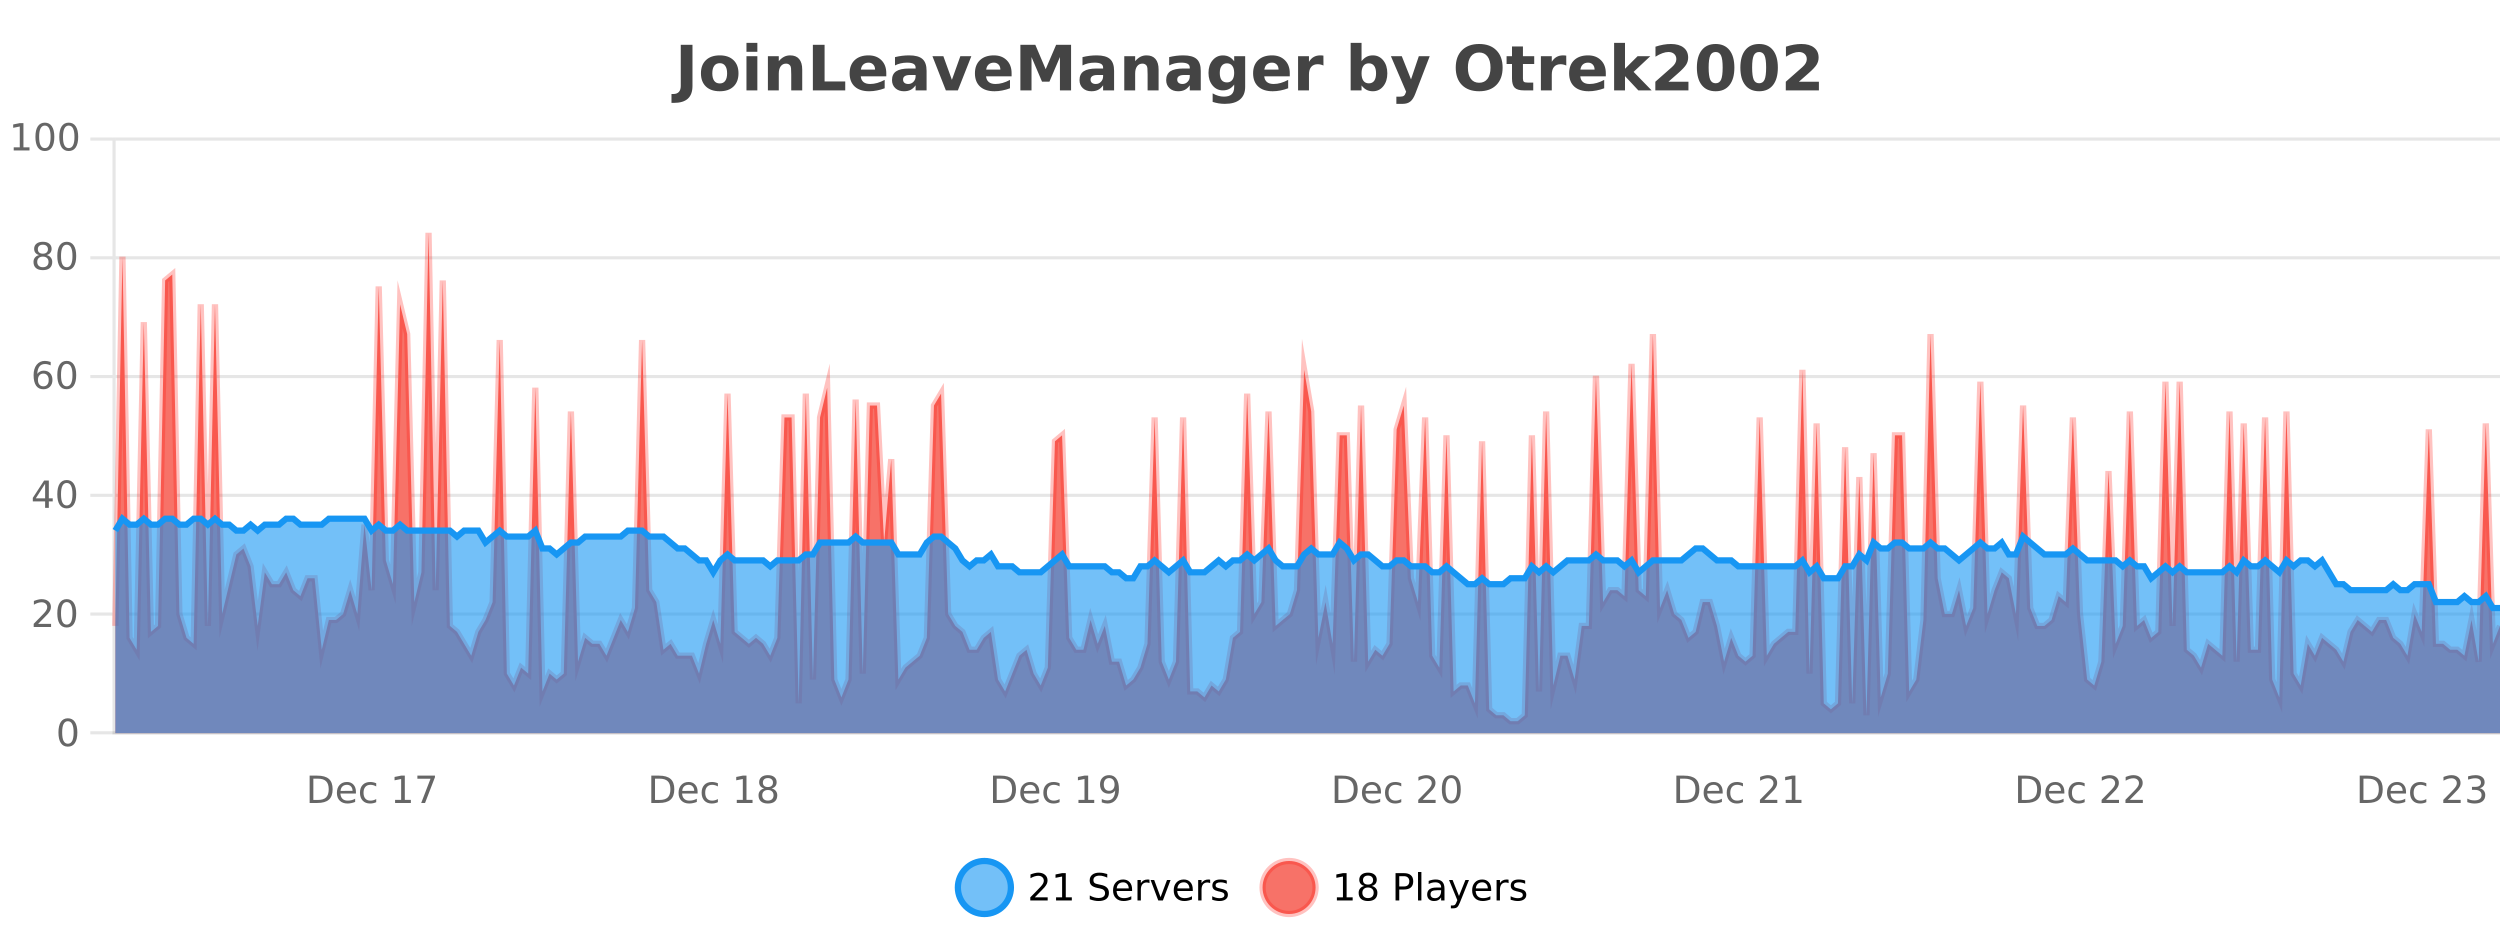<?xml version="1.0" encoding="UTF-8"?>
<svg xmlns="http://www.w3.org/2000/svg" xmlns:xlink="http://www.w3.org/1999/xlink" width="800pt" height="300pt" viewBox="0 0 800 300" version="1.1">
<defs>
<clipPath id="clip1">
  <path d="M 278 263 L 352 263 L 352 300 L 278 300 Z M 278 263 "/>
</clipPath>
<clipPath id="clip2">
  <path d="M 375 263 L 450 263 L 450 300 L 375 300 Z M 375 263 "/>
</clipPath>
<clipPath id="clip3">
  <path d="M 36.906 74 L 800 74 L 800 234.602 L 36.906 234.602 Z M 36.906 74 "/>
</clipPath>
<clipPath id="clip4">
  <path d="M 35.906 46 L 800 46 L 800 235.602 L 35.906 235.602 Z M 35.906 46 "/>
</clipPath>
<clipPath id="clip5">
  <path d="M 36.906 165 L 800 165 L 800 234.602 L 36.906 234.602 Z M 36.906 165 "/>
</clipPath>
<clipPath id="clip6">
  <path d="M 35.906 137 L 800 137 L 800 223 L 35.906 223 Z M 35.906 137 "/>
</clipPath>
</defs>
<g id="surface1167671">
<rect x="0" y="0" width="800" height="300" style="fill:rgb(100%,100%,100%);fill-opacity:1;stroke:none;"/>
<path style="fill:none;stroke-width:1;stroke-linecap:butt;stroke-linejoin:miter;stroke:rgb(0%,0%,0%);stroke-opacity:0.098;stroke-miterlimit:10;" d="M 37 234.5 L 800 234.5 "/>
<path style="fill:none;stroke-width:1;stroke-linecap:butt;stroke-linejoin:miter;stroke:rgb(0%,0%,0%);stroke-opacity:0.098;stroke-miterlimit:10;" d="M 28.906 234.5 L 36 234.5 "/>
<path style="fill:none;stroke-width:1;stroke-linecap:butt;stroke-linejoin:miter;stroke:rgb(0%,0%,0%);stroke-opacity:0.098;stroke-miterlimit:10;" d="M 37 196.5 L 800 196.5 "/>
<path style="fill:none;stroke-width:1;stroke-linecap:butt;stroke-linejoin:miter;stroke:rgb(0%,0%,0%);stroke-opacity:0.098;stroke-miterlimit:10;" d="M 28.906 196.5 L 36 196.5 "/>
<path style="fill:none;stroke-width:1;stroke-linecap:butt;stroke-linejoin:miter;stroke:rgb(0%,0%,0%);stroke-opacity:0.098;stroke-miterlimit:10;" d="M 37 158.5 L 800 158.5 "/>
<path style="fill:none;stroke-width:1;stroke-linecap:butt;stroke-linejoin:miter;stroke:rgb(0%,0%,0%);stroke-opacity:0.098;stroke-miterlimit:10;" d="M 28.906 158.5 L 36 158.5 "/>
<path style="fill:none;stroke-width:1;stroke-linecap:butt;stroke-linejoin:miter;stroke:rgb(0%,0%,0%);stroke-opacity:0.098;stroke-miterlimit:10;" d="M 37 120.5 L 800 120.5 "/>
<path style="fill:none;stroke-width:1;stroke-linecap:butt;stroke-linejoin:miter;stroke:rgb(0%,0%,0%);stroke-opacity:0.098;stroke-miterlimit:10;" d="M 28.906 120.5 L 36 120.5 "/>
<path style="fill:none;stroke-width:1;stroke-linecap:butt;stroke-linejoin:miter;stroke:rgb(0%,0%,0%);stroke-opacity:0.098;stroke-miterlimit:10;" d="M 37 82.5 L 800 82.5 "/>
<path style="fill:none;stroke-width:1;stroke-linecap:butt;stroke-linejoin:miter;stroke:rgb(0%,0%,0%);stroke-opacity:0.098;stroke-miterlimit:10;" d="M 28.906 82.5 L 36 82.5 "/>
<path style="fill:none;stroke-width:1;stroke-linecap:butt;stroke-linejoin:miter;stroke:rgb(0%,0%,0%);stroke-opacity:0.098;stroke-miterlimit:10;" d="M 37 44.5 L 800 44.5 "/>
<path style="fill:none;stroke-width:1;stroke-linecap:butt;stroke-linejoin:miter;stroke:rgb(0%,0%,0%);stroke-opacity:0.098;stroke-miterlimit:10;" d="M 28.906 44.5 L 36 44.5 "/>
<path style=" stroke:none;fill-rule:nonzero;fill:rgb(9.02%,58.824%,95.294%);fill-opacity:0.6;" d="M 323.488 284 C 323.488 288.688 319.688 292.484 315.004 292.484 C 310.316 292.484 306.52 288.688 306.52 284 C 306.52 279.312 310.316 275.516 315.004 275.516 C 319.688 275.516 323.488 279.312 323.488 284 Z M 323.488 284 "/>
<g clip-path="url(#clip1)" clip-rule="nonzero">
<path style="fill:none;stroke-width:2;stroke-linecap:butt;stroke-linejoin:miter;stroke:rgb(9.02%,58.824%,95.294%);stroke-opacity:1;stroke-miterlimit:10;" d="M 323.488 284 C 323.488 288.688 319.688 292.484 315.004 292.484 C 310.316 292.484 306.52 288.688 306.52 284 C 306.52 279.312 310.316 275.516 315.004 275.516 C 319.688 275.516 323.488 279.312 323.488 284 Z M 323.488 284 "/>
</g>
<path style=" stroke:none;fill-rule:nonzero;fill:rgb(0%,0%,0%);fill-opacity:1;" d="M 331.117 287.156 L 335.258 287.156 L 335.258 288.156 L 329.695 288.156 L 329.695 287.156 C 330.141 286.699 330.75 286.078 331.523 285.297 C 332.305 284.508 332.793 283.996 332.992 283.766 C 333.375 283.352 333.641 282.996 333.789 282.703 C 333.945 282.402 334.023 282.109 334.023 281.828 C 334.023 281.359 333.855 280.98 333.523 280.688 C 333.199 280.398 332.777 280.25 332.258 280.25 C 331.883 280.25 331.484 280.312 331.07 280.438 C 330.664 280.562 330.227 280.762 329.758 281.031 L 329.758 279.828 C 330.234 279.641 330.68 279.5 331.086 279.406 C 331.5 279.305 331.883 279.25 332.227 279.25 C 333.133 279.25 333.855 279.48 334.398 279.938 C 334.938 280.387 335.211 280.992 335.211 281.75 C 335.211 282.105 335.141 282.445 335.008 282.766 C 334.871 283.09 334.625 283.469 334.273 283.906 C 334.168 284.023 333.855 284.352 333.336 284.891 C 332.812 285.434 332.074 286.188 331.117 287.156 Z M 337.938 287.156 L 339.875 287.156 L 339.875 280.484 L 337.766 280.906 L 337.766 279.828 L 339.859 279.406 L 341.047 279.406 L 341.047 287.156 L 342.984 287.156 L 342.984 288.156 L 337.938 288.156 Z M 354.324 279.688 L 354.324 280.844 C 353.875 280.637 353.449 280.48 353.043 280.375 C 352.645 280.262 352.266 280.203 351.902 280.203 C 351.254 280.203 350.754 280.328 350.402 280.578 C 350.059 280.828 349.887 281.188 349.887 281.656 C 349.887 282.043 350 282.336 350.23 282.531 C 350.457 282.73 350.902 282.887 351.559 283 L 352.262 283.156 C 353.145 283.324 353.797 283.621 354.215 284.047 C 354.641 284.465 354.855 285.027 354.855 285.734 C 354.855 286.59 354.566 287.234 353.996 287.672 C 353.434 288.109 352.598 288.328 351.496 288.328 C 351.09 288.328 350.652 288.281 350.184 288.188 C 349.715 288.094 349.23 287.953 348.73 287.766 L 348.73 286.547 C 349.207 286.82 349.676 287.023 350.137 287.156 C 350.605 287.293 351.059 287.359 351.496 287.359 C 352.172 287.359 352.691 287.23 353.059 286.969 C 353.434 286.699 353.621 286.32 353.621 285.828 C 353.621 285.402 353.484 285.07 353.215 284.828 C 352.953 284.578 352.52 284.398 351.918 284.281 L 351.199 284.141 C 350.312 283.965 349.672 283.688 349.277 283.312 C 348.891 282.938 348.699 282.418 348.699 281.75 C 348.699 280.969 348.969 280.359 349.512 279.922 C 350.051 279.477 350.801 279.25 351.762 279.25 C 352.176 279.25 352.594 279.289 353.012 279.359 C 353.438 279.434 353.875 279.543 354.324 279.688 Z M 362.27 284.609 L 362.27 285.125 L 357.301 285.125 C 357.352 285.875 357.574 286.445 357.973 286.828 C 358.379 287.215 358.934 287.406 359.645 287.406 C 360.059 287.406 360.461 287.359 360.848 287.266 C 361.242 287.164 361.633 287.008 362.02 286.797 L 362.02 287.828 C 361.621 287.984 361.223 288.105 360.816 288.188 C 360.41 288.281 359.996 288.328 359.582 288.328 C 358.539 288.328 357.711 288.027 357.098 287.422 C 356.48 286.809 356.176 285.98 356.176 284.938 C 356.176 283.867 356.465 283.016 357.051 282.391 C 357.633 281.758 358.414 281.438 359.395 281.438 C 360.277 281.438 360.977 281.727 361.488 282.297 C 362.008 282.859 362.27 283.633 362.27 284.609 Z M 361.191 284.281 C 361.18 283.699 361.012 283.23 360.691 282.875 C 360.367 282.523 359.941 282.344 359.41 282.344 C 358.805 282.344 358.32 282.516 357.957 282.859 C 357.602 283.203 357.398 283.684 357.348 284.297 Z M 367.84 282.594 C 367.715 282.531 367.578 282.484 367.434 282.453 C 367.297 282.414 367.141 282.391 366.965 282.391 C 366.359 282.391 365.891 282.59 365.559 282.984 C 365.234 283.383 365.074 283.953 365.074 284.703 L 365.074 288.156 L 363.996 288.156 L 363.996 281.594 L 365.074 281.594 L 365.074 282.609 C 365.301 282.215 365.598 281.922 365.965 281.734 C 366.328 281.539 366.77 281.438 367.293 281.438 C 367.363 281.438 367.441 281.445 367.527 281.453 C 367.621 281.465 367.719 281.48 367.824 281.5 Z M 368.195 281.594 L 369.336 281.594 L 371.383 287.094 L 373.445 281.594 L 374.586 281.594 L 372.117 288.156 L 370.648 288.156 Z M 381.688 284.609 L 381.688 285.125 L 376.719 285.125 C 376.77 285.875 376.992 286.445 377.391 286.828 C 377.797 287.215 378.352 287.406 379.062 287.406 C 379.477 287.406 379.879 287.359 380.266 287.266 C 380.66 287.164 381.051 287.008 381.438 286.797 L 381.438 287.828 C 381.039 287.984 380.641 288.105 380.234 288.188 C 379.828 288.281 379.414 288.328 379 288.328 C 377.957 288.328 377.129 288.027 376.516 287.422 C 375.898 286.809 375.594 285.98 375.594 284.938 C 375.594 283.867 375.883 283.016 376.469 282.391 C 377.051 281.758 377.832 281.438 378.812 281.438 C 379.695 281.438 380.395 281.727 380.906 282.297 C 381.426 282.859 381.688 283.633 381.688 284.609 Z M 380.609 284.281 C 380.598 283.699 380.43 283.23 380.109 282.875 C 379.785 282.523 379.359 282.344 378.828 282.344 C 378.223 282.344 377.738 282.516 377.375 282.859 C 377.02 283.203 376.816 283.684 376.766 284.297 Z M 387.258 282.594 C 387.133 282.531 386.996 282.484 386.852 282.453 C 386.715 282.414 386.559 282.391 386.383 282.391 C 385.777 282.391 385.309 282.59 384.977 282.984 C 384.652 283.383 384.492 283.953 384.492 284.703 L 384.492 288.156 L 383.414 288.156 L 383.414 281.594 L 384.492 281.594 L 384.492 282.609 C 384.719 282.215 385.016 281.922 385.383 281.734 C 385.746 281.539 386.188 281.438 386.711 281.438 C 386.781 281.438 386.859 281.445 386.945 281.453 C 387.039 281.465 387.137 281.48 387.242 281.5 Z M 392.566 281.781 L 392.566 282.812 C 392.262 282.656 391.945 282.543 391.613 282.469 C 391.289 282.387 390.949 282.344 390.598 282.344 C 390.066 282.344 389.664 282.43 389.395 282.594 C 389.121 282.75 388.988 282.996 388.988 283.328 C 388.988 283.578 389.082 283.777 389.27 283.922 C 389.465 284.059 389.855 284.188 390.441 284.312 L 390.801 284.406 C 391.57 284.562 392.117 284.793 392.441 285.094 C 392.762 285.398 392.926 285.812 392.926 286.344 C 392.926 286.961 392.68 287.445 392.191 287.797 C 391.711 288.152 391.051 288.328 390.207 288.328 C 389.852 288.328 389.48 288.289 389.098 288.219 C 388.723 288.156 388.324 288.059 387.91 287.922 L 387.91 286.797 C 388.305 287.008 388.695 287.164 389.082 287.266 C 389.465 287.371 389.852 287.422 390.238 287.422 C 390.738 287.422 391.121 287.34 391.395 287.172 C 391.676 286.996 391.816 286.746 391.816 286.422 C 391.816 286.133 391.715 285.906 391.52 285.75 C 391.32 285.594 390.887 285.445 390.223 285.297 L 389.848 285.219 C 389.18 285.074 388.695 284.855 388.395 284.562 C 388.102 284.273 387.957 283.875 387.957 283.375 C 387.957 282.75 388.176 282.273 388.613 281.938 C 389.051 281.605 389.668 281.438 390.473 281.438 C 390.867 281.438 391.242 281.469 391.598 281.531 C 391.949 281.586 392.273 281.668 392.566 281.781 Z M 325.004 277.016 "/>
<path style=" stroke:none;fill-rule:nonzero;fill:rgb(96.863%,44.706%,40.784%);fill-opacity:1;" d="M 420.988 284 C 420.988 288.688 417.191 292.484 412.504 292.484 C 407.82 292.484 404.02 288.688 404.02 284 C 404.02 279.312 407.82 275.516 412.504 275.516 C 417.191 275.516 420.988 279.312 420.988 284 Z M 420.988 284 "/>
<g clip-path="url(#clip2)" clip-rule="nonzero">
<path style="fill:none;stroke-width:2;stroke-linecap:butt;stroke-linejoin:miter;stroke:rgb(100%,4.706%,0%);stroke-opacity:0.247;stroke-miterlimit:10;" d="M 420.988 284 C 420.988 288.688 417.191 292.484 412.504 292.484 C 407.82 292.484 404.02 288.688 404.02 284 C 404.02 279.312 407.82 275.516 412.504 275.516 C 417.191 275.516 420.988 279.312 420.988 284 Z M 420.988 284 "/>
</g>
<path style=" stroke:none;fill-rule:nonzero;fill:rgb(0%,0%,0%);fill-opacity:1;" d="M 427.805 287.156 L 429.742 287.156 L 429.742 280.484 L 427.633 280.906 L 427.633 279.828 L 429.727 279.406 L 430.914 279.406 L 430.914 287.156 L 432.852 287.156 L 432.852 288.156 L 427.805 288.156 Z M 437.766 284 C 437.203 284 436.758 284.152 436.438 284.453 C 436.113 284.758 435.953 285.168 435.953 285.688 C 435.953 286.219 436.113 286.637 436.438 286.938 C 436.758 287.242 437.203 287.391 437.766 287.391 C 438.328 287.391 438.77 287.242 439.094 286.938 C 439.414 286.637 439.578 286.219 439.578 285.688 C 439.578 285.168 439.414 284.758 439.094 284.453 C 438.781 284.152 438.336 284 437.766 284 Z M 436.578 283.5 C 436.078 283.375 435.68 283.141 435.391 282.797 C 435.109 282.445 434.969 282.016 434.969 281.516 C 434.969 280.82 435.219 280.266 435.719 279.859 C 436.219 279.453 436.898 279.25 437.766 279.25 C 438.641 279.25 439.32 279.453 439.812 279.859 C 440.312 280.266 440.562 280.82 440.562 281.516 C 440.562 282.016 440.422 282.445 440.141 282.797 C 439.859 283.141 439.461 283.375 438.953 283.5 C 439.523 283.637 439.969 283.898 440.281 284.281 C 440.602 284.668 440.766 285.137 440.766 285.688 C 440.766 286.543 440.504 287.199 439.984 287.656 C 439.473 288.105 438.734 288.328 437.766 288.328 C 436.805 288.328 436.066 288.105 435.547 287.656 C 435.023 287.199 434.766 286.543 434.766 285.688 C 434.766 285.137 434.926 284.668 435.25 284.281 C 435.57 283.898 436.016 283.637 436.578 283.5 Z M 436.156 281.625 C 436.156 282.086 436.297 282.438 436.578 282.688 C 436.859 282.938 437.254 283.062 437.766 283.062 C 438.273 283.062 438.672 282.938 438.953 282.688 C 439.242 282.438 439.391 282.086 439.391 281.625 C 439.391 281.18 439.242 280.828 438.953 280.578 C 438.672 280.32 438.273 280.188 437.766 280.188 C 437.254 280.188 436.859 280.32 436.578 280.578 C 436.297 280.828 436.156 281.18 436.156 281.625 Z M 447.762 280.375 L 447.762 283.672 L 449.246 283.672 C 449.797 283.672 450.223 283.531 450.527 283.25 C 450.828 282.961 450.98 282.547 450.98 282.016 C 450.98 281.496 450.828 281.094 450.527 280.812 C 450.223 280.523 449.797 280.375 449.246 280.375 Z M 446.574 279.406 L 449.246 279.406 C 450.234 279.406 450.98 279.633 451.48 280.078 C 451.98 280.516 452.23 281.164 452.23 282.016 C 452.23 282.883 451.98 283.539 451.48 283.984 C 450.98 284.422 450.234 284.641 449.246 284.641 L 447.762 284.641 L 447.762 288.156 L 446.574 288.156 Z M 453.766 279.031 L 454.844 279.031 L 454.844 288.156 L 453.766 288.156 Z M 460.082 284.859 C 459.215 284.859 458.613 284.961 458.27 285.156 C 457.934 285.355 457.77 285.695 457.77 286.172 C 457.77 286.559 457.895 286.867 458.145 287.094 C 458.402 287.312 458.746 287.422 459.176 287.422 C 459.777 287.422 460.258 287.215 460.613 286.797 C 460.977 286.371 461.16 285.805 461.16 285.094 L 461.16 284.859 Z M 462.238 284.406 L 462.238 288.156 L 461.16 288.156 L 461.16 287.156 C 460.91 287.555 460.602 287.852 460.238 288.047 C 459.871 288.234 459.426 288.328 458.895 288.328 C 458.215 288.328 457.68 288.141 457.285 287.766 C 456.887 287.383 456.691 286.875 456.691 286.25 C 456.691 285.512 456.934 284.953 457.426 284.578 C 457.926 284.203 458.664 284.016 459.645 284.016 L 461.16 284.016 L 461.16 283.906 C 461.16 283.406 460.992 283.023 460.66 282.75 C 460.336 282.48 459.883 282.344 459.301 282.344 C 458.926 282.344 458.555 282.391 458.191 282.484 C 457.836 282.578 457.496 282.715 457.176 282.891 L 457.176 281.891 C 457.57 281.734 457.949 281.621 458.316 281.547 C 458.691 281.477 459.055 281.438 459.41 281.438 C 460.355 281.438 461.066 281.684 461.535 282.172 C 462.004 282.664 462.238 283.406 462.238 284.406 Z M 467.188 288.766 C 466.883 289.547 466.586 290.055 466.297 290.297 C 466.004 290.535 465.617 290.656 465.141 290.656 L 464.281 290.656 L 464.281 289.75 L 464.906 289.75 C 465.207 289.75 465.438 289.676 465.594 289.531 C 465.758 289.395 465.941 289.066 466.141 288.547 L 466.344 288.047 L 463.688 281.594 L 464.828 281.594 L 466.875 286.719 L 468.938 281.594 L 470.078 281.594 Z M 477.18 284.609 L 477.18 285.125 L 472.211 285.125 C 472.262 285.875 472.484 286.445 472.883 286.828 C 473.289 287.215 473.844 287.406 474.555 287.406 C 474.969 287.406 475.371 287.359 475.758 287.266 C 476.152 287.164 476.543 287.008 476.93 286.797 L 476.93 287.828 C 476.531 287.984 476.133 288.105 475.727 288.188 C 475.32 288.281 474.906 288.328 474.492 288.328 C 473.449 288.328 472.621 288.027 472.008 287.422 C 471.391 286.809 471.086 285.98 471.086 284.938 C 471.086 283.867 471.375 283.016 471.961 282.391 C 472.543 281.758 473.324 281.438 474.305 281.438 C 475.188 281.438 475.887 281.727 476.398 282.297 C 476.918 282.859 477.18 283.633 477.18 284.609 Z M 476.102 284.281 C 476.09 283.699 475.922 283.23 475.602 282.875 C 475.277 282.523 474.852 282.344 474.32 282.344 C 473.715 282.344 473.23 282.516 472.867 282.859 C 472.512 283.203 472.309 283.684 472.258 284.297 Z M 482.75 282.594 C 482.625 282.531 482.488 282.484 482.344 282.453 C 482.207 282.414 482.051 282.391 481.875 282.391 C 481.27 282.391 480.801 282.59 480.469 282.984 C 480.145 283.383 479.984 283.953 479.984 284.703 L 479.984 288.156 L 478.906 288.156 L 478.906 281.594 L 479.984 281.594 L 479.984 282.609 C 480.211 282.215 480.508 281.922 480.875 281.734 C 481.238 281.539 481.68 281.438 482.203 281.438 C 482.273 281.438 482.352 281.445 482.438 281.453 C 482.531 281.465 482.629 281.48 482.734 281.5 Z M 488.055 281.781 L 488.055 282.812 C 487.75 282.656 487.434 282.543 487.102 282.469 C 486.777 282.387 486.438 282.344 486.086 282.344 C 485.555 282.344 485.152 282.43 484.883 282.594 C 484.609 282.75 484.477 282.996 484.477 283.328 C 484.477 283.578 484.57 283.777 484.758 283.922 C 484.953 284.059 485.344 284.188 485.93 284.312 L 486.289 284.406 C 487.059 284.562 487.605 284.793 487.93 285.094 C 488.25 285.398 488.414 285.812 488.414 286.344 C 488.414 286.961 488.168 287.445 487.68 287.797 C 487.199 288.152 486.539 288.328 485.695 288.328 C 485.34 288.328 484.969 288.289 484.586 288.219 C 484.211 288.156 483.812 288.059 483.398 287.922 L 483.398 286.797 C 483.793 287.008 484.184 287.164 484.57 287.266 C 484.953 287.371 485.34 287.422 485.727 287.422 C 486.227 287.422 486.609 287.34 486.883 287.172 C 487.164 286.996 487.305 286.746 487.305 286.422 C 487.305 286.133 487.203 285.906 487.008 285.75 C 486.809 285.594 486.375 285.445 485.711 285.297 L 485.336 285.219 C 484.668 285.074 484.184 284.855 483.883 284.562 C 483.59 284.273 483.445 283.875 483.445 283.375 C 483.445 282.75 483.664 282.273 484.102 281.938 C 484.539 281.605 485.156 281.438 485.961 281.438 C 486.355 281.438 486.73 281.469 487.086 281.531 C 487.438 281.586 487.762 281.668 488.055 281.781 Z M 422.504 277.016 "/>
<path style=" stroke:none;fill-rule:nonzero;fill:rgb(26.667%,26.667%,26.667%);fill-opacity:1;" d="M 217.844 14.344 L 221.594 14.344 L 221.594 27.5 C 221.594 29.32 221.098 30.68 220.109 31.578 C 219.129 32.473 217.641 32.922 215.641 32.922 L 214.875 32.922 L 214.875 30.078 L 215.469 30.078 C 216.25 30.078 216.836 29.859 217.234 29.422 C 217.641 28.992 217.844 28.355 217.844 27.5 Z M 230.332 20.219 C 229.551 20.219 228.957 20.5 228.551 21.062 C 228.145 21.617 227.941 22.418 227.941 23.469 C 227.941 24.512 228.145 25.312 228.551 25.875 C 228.957 26.43 229.551 26.703 230.332 26.703 C 231.09 26.703 231.668 26.43 232.066 25.875 C 232.473 25.312 232.676 24.512 232.676 23.469 C 232.676 22.418 232.473 21.617 232.066 21.062 C 231.668 20.5 231.09 20.219 230.332 20.219 Z M 230.332 17.719 C 232.207 17.719 233.668 18.23 234.723 19.25 C 235.785 20.262 236.316 21.668 236.316 23.469 C 236.316 25.262 235.785 26.668 234.723 27.688 C 233.668 28.699 232.207 29.203 230.332 29.203 C 228.434 29.203 226.957 28.699 225.895 27.688 C 224.832 26.668 224.301 25.262 224.301 23.469 C 224.301 21.668 224.832 20.262 225.895 19.25 C 226.957 18.23 228.434 17.719 230.332 17.719 Z M 238.867 17.984 L 242.352 17.984 L 242.352 28.922 L 238.867 28.922 Z M 238.867 13.719 L 242.352 13.719 L 242.352 16.578 L 238.867 16.578 Z M 256.711 22.266 L 256.711 28.922 L 253.195 28.922 L 253.195 23.828 C 253.195 22.883 253.172 22.23 253.133 21.875 C 253.09 21.512 253.016 21.246 252.914 21.078 C 252.777 20.852 252.59 20.672 252.352 20.547 C 252.121 20.422 251.855 20.359 251.555 20.359 C 250.824 20.359 250.25 20.641 249.836 21.203 C 249.418 21.766 249.211 22.547 249.211 23.547 L 249.211 28.922 L 245.727 28.922 L 245.727 17.984 L 249.211 17.984 L 249.211 19.578 C 249.742 18.945 250.305 18.477 250.898 18.172 C 251.492 17.871 252.141 17.719 252.852 17.719 C 254.121 17.719 255.078 18.109 255.727 18.891 C 256.383 19.664 256.711 20.789 256.711 22.266 Z M 260.117 14.344 L 263.867 14.344 L 263.867 26.078 L 270.477 26.078 L 270.477 28.922 L 260.117 28.922 Z M 283.613 23.422 L 283.613 24.422 L 275.441 24.422 C 275.523 25.246 275.82 25.859 276.332 26.266 C 276.84 26.672 277.551 26.875 278.457 26.875 C 279.195 26.875 279.949 26.766 280.723 26.547 C 281.492 26.328 282.285 26 283.098 25.562 L 283.098 28.25 C 282.273 28.562 281.445 28.797 280.613 28.953 C 279.789 29.117 278.965 29.203 278.145 29.203 C 276.164 29.203 274.621 28.703 273.52 27.703 C 272.426 26.695 271.879 25.281 271.879 23.469 C 271.879 21.68 272.414 20.273 273.488 19.25 C 274.57 18.23 276.055 17.719 277.941 17.719 C 279.66 17.719 281.035 18.242 282.066 19.281 C 283.098 20.312 283.613 21.695 283.613 23.422 Z M 280.02 22.266 C 280.02 21.602 279.824 21.062 279.441 20.656 C 279.055 20.25 278.551 20.047 277.926 20.047 C 277.246 20.047 276.695 20.242 276.27 20.625 C 275.852 21 275.59 21.547 275.488 22.266 Z M 291.164 24 C 290.434 24 289.887 24.125 289.523 24.375 C 289.156 24.617 288.977 24.98 288.977 25.469 C 288.977 25.906 289.121 26.25 289.414 26.5 C 289.715 26.75 290.125 26.875 290.648 26.875 C 291.305 26.875 291.855 26.641 292.305 26.172 C 292.762 25.703 292.992 25.117 292.992 24.406 L 292.992 24 Z M 296.508 22.688 L 296.508 28.922 L 292.992 28.922 L 292.992 27.297 C 292.523 27.965 291.992 28.449 291.398 28.75 C 290.812 29.051 290.102 29.203 289.258 29.203 C 288.133 29.203 287.215 28.875 286.508 28.219 C 285.797 27.555 285.445 26.695 285.445 25.641 C 285.445 24.359 285.883 23.422 286.758 22.828 C 287.641 22.227 289.031 21.922 290.93 21.922 L 292.992 21.922 L 292.992 21.641 C 292.992 21.09 292.773 20.688 292.336 20.438 C 291.898 20.18 291.215 20.047 290.289 20.047 C 289.539 20.047 288.84 20.125 288.195 20.281 C 287.547 20.43 286.949 20.648 286.398 20.938 L 286.398 18.281 C 287.148 18.094 287.898 17.953 288.648 17.859 C 289.406 17.766 290.168 17.719 290.93 17.719 C 292.898 17.719 294.32 18.109 295.195 18.891 C 296.07 19.664 296.508 20.93 296.508 22.688 Z M 298.375 17.984 L 301.875 17.984 L 304.609 25.547 L 307.312 17.984 L 310.828 17.984 L 306.516 28.922 L 302.672 28.922 Z M 323.711 23.422 L 323.711 24.422 L 315.539 24.422 C 315.621 25.246 315.918 25.859 316.43 26.266 C 316.938 26.672 317.648 26.875 318.555 26.875 C 319.293 26.875 320.047 26.766 320.82 26.547 C 321.59 26.328 322.383 26 323.195 25.562 L 323.195 28.25 C 322.371 28.562 321.543 28.797 320.711 28.953 C 319.887 29.117 319.062 29.203 318.242 29.203 C 316.262 29.203 314.719 28.703 313.617 27.703 C 312.523 26.695 311.977 25.281 311.977 23.469 C 311.977 21.68 312.512 20.273 313.586 19.25 C 314.668 18.23 316.152 17.719 318.039 17.719 C 319.758 17.719 321.133 18.242 322.164 19.281 C 323.195 20.312 323.711 21.695 323.711 23.422 Z M 320.117 22.266 C 320.117 21.602 319.922 21.062 319.539 20.656 C 319.152 20.25 318.648 20.047 318.023 20.047 C 317.344 20.047 316.793 20.242 316.367 20.625 C 315.949 21 315.688 21.547 315.586 22.266 Z M 326.523 14.344 L 331.305 14.344 L 334.617 22.141 L 337.961 14.344 L 342.742 14.344 L 342.742 28.922 L 339.18 28.922 L 339.18 18.25 L 335.82 26.125 L 333.445 26.125 L 330.086 18.25 L 330.086 28.922 L 326.523 28.922 Z M 351.164 24 C 350.434 24 349.887 24.125 349.523 24.375 C 349.156 24.617 348.977 24.98 348.977 25.469 C 348.977 25.906 349.121 26.25 349.414 26.5 C 349.715 26.75 350.125 26.875 350.648 26.875 C 351.305 26.875 351.855 26.641 352.305 26.172 C 352.762 25.703 352.992 25.117 352.992 24.406 L 352.992 24 Z M 356.508 22.688 L 356.508 28.922 L 352.992 28.922 L 352.992 27.297 C 352.523 27.965 351.992 28.449 351.398 28.75 C 350.812 29.051 350.102 29.203 349.258 29.203 C 348.133 29.203 347.215 28.875 346.508 28.219 C 345.797 27.555 345.445 26.695 345.445 25.641 C 345.445 24.359 345.883 23.422 346.758 22.828 C 347.641 22.227 349.031 21.922 350.93 21.922 L 352.992 21.922 L 352.992 21.641 C 352.992 21.09 352.773 20.688 352.336 20.438 C 351.898 20.18 351.215 20.047 350.289 20.047 C 349.539 20.047 348.84 20.125 348.195 20.281 C 347.547 20.43 346.949 20.648 346.398 20.938 L 346.398 18.281 C 347.148 18.094 347.898 17.953 348.648 17.859 C 349.406 17.766 350.168 17.719 350.93 17.719 C 352.898 17.719 354.32 18.109 355.195 18.891 C 356.07 19.664 356.508 20.93 356.508 22.688 Z M 370.75 22.266 L 370.75 28.922 L 367.234 28.922 L 367.234 23.828 C 367.234 22.883 367.211 22.23 367.172 21.875 C 367.129 21.512 367.055 21.246 366.953 21.078 C 366.816 20.852 366.629 20.672 366.391 20.547 C 366.16 20.422 365.895 20.359 365.594 20.359 C 364.863 20.359 364.289 20.641 363.875 21.203 C 363.457 21.766 363.25 22.547 363.25 23.547 L 363.25 28.922 L 359.766 28.922 L 359.766 17.984 L 363.25 17.984 L 363.25 19.578 C 363.781 18.945 364.344 18.477 364.938 18.172 C 365.531 17.871 366.18 17.719 366.891 17.719 C 368.16 17.719 369.117 18.109 369.766 18.891 C 370.422 19.664 370.75 20.789 370.75 22.266 Z M 378.898 24 C 378.168 24 377.621 24.125 377.258 24.375 C 376.891 24.617 376.711 24.98 376.711 25.469 C 376.711 25.906 376.855 26.25 377.148 26.5 C 377.449 26.75 377.859 26.875 378.383 26.875 C 379.039 26.875 379.59 26.641 380.039 26.172 C 380.496 25.703 380.727 25.117 380.727 24.406 L 380.727 24 Z M 384.242 22.688 L 384.242 28.922 L 380.727 28.922 L 380.727 27.297 C 380.258 27.965 379.727 28.449 379.133 28.75 C 378.547 29.051 377.836 29.203 376.992 29.203 C 375.867 29.203 374.949 28.875 374.242 28.219 C 373.531 27.555 373.18 26.695 373.18 25.641 C 373.18 24.359 373.617 23.422 374.492 22.828 C 375.375 22.227 376.766 21.922 378.664 21.922 L 380.727 21.922 L 380.727 21.641 C 380.727 21.09 380.508 20.688 380.07 20.438 C 379.633 20.18 378.949 20.047 378.023 20.047 C 377.273 20.047 376.574 20.125 375.93 20.281 C 375.281 20.43 374.684 20.648 374.133 20.938 L 374.133 18.281 C 374.883 18.094 375.633 17.953 376.383 17.859 C 377.141 17.766 377.902 17.719 378.664 17.719 C 380.633 17.719 382.055 18.109 382.93 18.891 C 383.805 19.664 384.242 20.93 384.242 22.688 Z M 394.938 27.062 C 394.457 27.699 393.926 28.168 393.344 28.469 C 392.758 28.773 392.086 28.922 391.328 28.922 C 389.992 28.922 388.891 28.398 388.016 27.344 C 387.148 26.293 386.719 24.953 386.719 23.328 C 386.719 21.695 387.148 20.355 388.016 19.312 C 388.891 18.262 389.992 17.734 391.328 17.734 C 392.086 17.734 392.758 17.887 393.344 18.188 C 393.926 18.492 394.457 18.965 394.938 19.609 L 394.938 17.984 L 398.453 17.984 L 398.453 27.812 C 398.453 29.57 397.895 30.914 396.781 31.844 C 395.676 32.77 394.066 33.234 391.953 33.234 C 391.273 33.234 390.613 33.18 389.969 33.078 C 389.332 32.973 388.691 32.816 388.047 32.609 L 388.047 29.875 C 388.66 30.227 389.258 30.488 389.844 30.656 C 390.426 30.832 391.016 30.922 391.609 30.922 C 392.754 30.922 393.594 30.672 394.125 30.172 C 394.664 29.672 394.938 28.887 394.938 27.812 Z M 392.625 20.266 C 391.906 20.266 391.344 20.531 390.938 21.062 C 390.531 21.594 390.328 22.352 390.328 23.328 C 390.328 24.328 390.52 25.09 390.906 25.609 C 391.301 26.121 391.875 26.375 392.625 26.375 C 393.352 26.375 393.922 26.109 394.328 25.578 C 394.734 25.047 394.938 24.297 394.938 23.328 C 394.938 22.352 394.734 21.594 394.328 21.062 C 393.922 20.531 393.352 20.266 392.625 20.266 Z M 412.727 23.422 L 412.727 24.422 L 404.555 24.422 C 404.637 25.246 404.934 25.859 405.445 26.266 C 405.953 26.672 406.664 26.875 407.57 26.875 C 408.309 26.875 409.062 26.766 409.836 26.547 C 410.605 26.328 411.398 26 412.211 25.562 L 412.211 28.25 C 411.387 28.562 410.559 28.797 409.727 28.953 C 408.902 29.117 408.078 29.203 407.258 29.203 C 405.277 29.203 403.734 28.703 402.633 27.703 C 401.539 26.695 400.992 25.281 400.992 23.469 C 400.992 21.68 401.527 20.273 402.602 19.25 C 403.684 18.23 405.168 17.719 407.055 17.719 C 408.773 17.719 410.148 18.242 411.18 19.281 C 412.211 20.312 412.727 21.695 412.727 23.422 Z M 409.133 22.266 C 409.133 21.602 408.938 21.062 408.555 20.656 C 408.168 20.25 407.664 20.047 407.039 20.047 C 406.359 20.047 405.809 20.242 405.383 20.625 C 404.965 21 404.703 21.547 404.602 22.266 Z M 423.508 20.969 C 423.195 20.824 422.887 20.719 422.586 20.656 C 422.281 20.586 421.98 20.547 421.68 20.547 C 420.773 20.547 420.074 20.836 419.586 21.406 C 419.105 21.98 418.867 22.805 418.867 23.875 L 418.867 28.922 L 415.383 28.922 L 415.383 17.984 L 418.867 17.984 L 418.867 19.781 C 419.312 19.062 419.828 18.543 420.414 18.219 C 420.996 17.887 421.695 17.719 422.508 17.719 C 422.633 17.719 422.762 17.727 422.898 17.734 C 423.031 17.746 423.23 17.766 423.492 17.797 Z M 438.023 26.672 C 438.773 26.672 439.344 26.402 439.742 25.859 C 440.137 25.309 440.336 24.512 440.336 23.469 C 440.336 22.43 440.137 21.637 439.742 21.094 C 439.344 20.543 438.773 20.266 438.023 20.266 C 437.273 20.266 436.695 20.543 436.289 21.094 C 435.891 21.637 435.695 22.43 435.695 23.469 C 435.695 24.5 435.891 25.293 436.289 25.844 C 436.695 26.398 437.273 26.672 438.023 26.672 Z M 435.695 19.578 C 436.184 18.945 436.719 18.477 437.305 18.172 C 437.887 17.871 438.559 17.719 439.32 17.719 C 440.672 17.719 441.781 18.258 442.648 19.328 C 443.512 20.402 443.945 21.781 443.945 23.469 C 443.945 25.148 443.512 26.523 442.648 27.594 C 441.781 28.668 440.672 29.203 439.32 29.203 C 438.559 29.203 437.887 29.051 437.305 28.75 C 436.719 28.449 436.184 27.98 435.695 27.344 L 435.695 28.922 L 432.211 28.922 L 432.211 13.719 L 435.695 13.719 Z M 445.086 17.984 L 448.57 17.984 L 451.523 25.406 L 454.023 17.984 L 457.508 17.984 L 452.914 29.953 C 452.453 31.172 451.914 32.02 451.289 32.5 C 450.672 32.988 449.867 33.234 448.867 33.234 L 446.836 33.234 L 446.836 30.938 L 447.93 30.938 C 448.523 30.938 448.953 30.844 449.227 30.656 C 449.496 30.469 449.703 30.129 449.852 29.641 L 449.961 29.344 Z M 473.336 16.797 C 472.188 16.797 471.297 17.227 470.664 18.078 C 470.039 18.922 469.727 20.109 469.727 21.641 C 469.727 23.172 470.039 24.367 470.664 25.219 C 471.297 26.062 472.188 26.484 473.336 26.484 C 474.48 26.484 475.371 26.062 476.008 25.219 C 476.641 24.367 476.961 23.172 476.961 21.641 C 476.961 20.109 476.641 18.922 476.008 18.078 C 475.371 17.227 474.48 16.797 473.336 16.797 Z M 473.336 14.078 C 475.68 14.078 477.512 14.75 478.836 16.094 C 480.168 17.43 480.836 19.277 480.836 21.641 C 480.836 24.008 480.168 25.859 478.836 27.203 C 477.512 28.539 475.68 29.203 473.336 29.203 C 470.992 29.203 469.152 28.539 467.82 27.203 C 466.496 25.859 465.836 24.008 465.836 21.641 C 465.836 19.277 466.496 17.43 467.82 16.094 C 469.152 14.75 470.992 14.078 473.336 14.078 Z M 487.34 14.875 L 487.34 17.984 L 490.949 17.984 L 490.949 20.484 L 487.34 20.484 L 487.34 25.125 C 487.34 25.637 487.438 25.98 487.637 26.156 C 487.844 26.336 488.246 26.422 488.84 26.422 L 490.637 26.422 L 490.637 28.922 L 487.637 28.922 C 486.262 28.922 485.281 28.637 484.699 28.062 C 484.125 27.48 483.84 26.5 483.84 25.125 L 483.84 20.484 L 482.105 20.484 L 482.105 17.984 L 483.84 17.984 L 483.84 14.875 Z M 501.211 20.969 C 500.898 20.824 500.59 20.719 500.289 20.656 C 499.984 20.586 499.684 20.547 499.383 20.547 C 498.477 20.547 497.777 20.836 497.289 21.406 C 496.809 21.98 496.57 22.805 496.57 23.875 L 496.57 28.922 L 493.086 28.922 L 493.086 17.984 L 496.57 17.984 L 496.57 19.781 C 497.016 19.062 497.531 18.543 498.117 18.219 C 498.699 17.887 499.398 17.719 500.211 17.719 C 500.336 17.719 500.465 17.727 500.602 17.734 C 500.734 17.746 500.934 17.766 501.195 17.797 Z M 513.859 23.422 L 513.859 24.422 L 505.688 24.422 C 505.77 25.246 506.066 25.859 506.578 26.266 C 507.086 26.672 507.797 26.875 508.703 26.875 C 509.441 26.875 510.195 26.766 510.969 26.547 C 511.738 26.328 512.531 26 513.344 25.562 L 513.344 28.25 C 512.52 28.562 511.691 28.797 510.859 28.953 C 510.035 29.117 509.211 29.203 508.391 29.203 C 506.41 29.203 504.867 28.703 503.766 27.703 C 502.672 26.695 502.125 25.281 502.125 23.469 C 502.125 21.68 502.66 20.273 503.734 19.25 C 504.816 18.23 506.301 17.719 508.188 17.719 C 509.906 17.719 511.281 18.242 512.312 19.281 C 513.344 20.312 513.859 21.695 513.859 23.422 Z M 510.266 22.266 C 510.266 21.602 510.07 21.062 509.688 20.656 C 509.301 20.25 508.797 20.047 508.172 20.047 C 507.492 20.047 506.941 20.242 506.516 20.625 C 506.098 21 505.836 21.547 505.734 22.266 Z M 516.516 13.719 L 520 13.719 L 520 22 L 524.031 17.984 L 528.094 17.984 L 522.75 23 L 528.516 28.922 L 524.266 28.922 L 520 24.359 L 520 28.922 L 516.516 28.922 Z M 533.895 26.156 L 540.301 26.156 L 540.301 28.922 L 529.707 28.922 L 529.707 26.156 L 535.035 21.453 C 535.512 21.027 535.863 20.609 536.082 20.203 C 536.309 19.789 536.426 19.359 536.426 18.922 C 536.426 18.234 536.195 17.684 535.738 17.266 C 535.277 16.852 534.668 16.641 533.91 16.641 C 533.324 16.641 532.684 16.766 531.988 17.016 C 531.289 17.266 530.543 17.641 529.754 18.141 L 529.754 14.938 C 530.598 14.656 531.43 14.445 532.254 14.297 C 533.086 14.152 533.898 14.078 534.691 14.078 C 536.441 14.078 537.793 14.465 538.754 15.234 C 539.723 15.996 540.207 17.062 540.207 18.438 C 540.207 19.242 539.996 19.984 539.582 20.672 C 539.176 21.352 538.316 22.266 537.004 23.422 Z M 551.25 21.609 C 551.25 19.789 551.078 18.508 550.734 17.766 C 550.391 17.016 549.816 16.641 549.016 16.641 C 548.203 16.641 547.625 17.016 547.281 17.766 C 546.938 18.508 546.766 19.789 546.766 21.609 C 546.766 23.453 546.938 24.758 547.281 25.516 C 547.625 26.266 548.203 26.641 549.016 26.641 C 549.816 26.641 550.391 26.266 550.734 25.516 C 551.078 24.758 551.25 23.453 551.25 21.609 Z M 555 21.641 C 555 24.059 554.477 25.922 553.438 27.234 C 552.395 28.547 550.922 29.203 549.016 29.203 C 547.086 29.203 545.602 28.547 544.562 27.234 C 543.52 25.922 543 24.059 543 21.641 C 543 19.227 543.52 17.359 544.562 16.047 C 545.602 14.734 547.086 14.078 549.016 14.078 C 550.922 14.078 552.395 14.734 553.438 16.047 C 554.477 17.359 555 19.227 555 21.641 Z M 565.164 21.609 C 565.164 19.789 564.992 18.508 564.648 17.766 C 564.305 17.016 563.73 16.641 562.93 16.641 C 562.117 16.641 561.539 17.016 561.195 17.766 C 560.852 18.508 560.68 19.789 560.68 21.609 C 560.68 23.453 560.852 24.758 561.195 25.516 C 561.539 26.266 562.117 26.641 562.93 26.641 C 563.73 26.641 564.305 26.266 564.648 25.516 C 564.992 24.758 565.164 23.453 565.164 21.609 Z M 568.914 21.641 C 568.914 24.059 568.391 25.922 567.352 27.234 C 566.309 28.547 564.836 29.203 562.93 29.203 C 561 29.203 559.516 28.547 558.477 27.234 C 557.434 25.922 556.914 24.059 556.914 21.641 C 556.914 19.227 557.434 17.359 558.477 16.047 C 559.516 14.734 561 14.078 562.93 14.078 C 564.836 14.078 566.309 14.734 567.352 16.047 C 568.391 17.359 568.914 19.227 568.914 21.641 Z M 575.641 26.156 L 582.047 26.156 L 582.047 28.922 L 571.453 28.922 L 571.453 26.156 L 576.781 21.453 C 577.258 21.027 577.609 20.609 577.828 20.203 C 578.055 19.789 578.172 19.359 578.172 18.922 C 578.172 18.234 577.941 17.684 577.484 17.266 C 577.023 16.852 576.414 16.641 575.656 16.641 C 575.07 16.641 574.43 16.766 573.734 17.016 C 573.035 17.266 572.289 17.641 571.5 18.141 L 571.5 14.938 C 572.344 14.656 573.176 14.445 574 14.297 C 574.832 14.152 575.645 14.078 576.438 14.078 C 578.188 14.078 579.539 14.465 580.5 15.234 C 581.469 15.996 581.953 17.062 581.953 18.438 C 581.953 19.242 581.742 19.984 581.328 20.672 C 580.922 21.352 580.062 22.266 578.75 23.422 Z M 216 10.359 "/>
<path style="fill:none;stroke-width:1;stroke-linecap:butt;stroke-linejoin:miter;stroke:rgb(0%,0%,0%);stroke-opacity:0.098;stroke-miterlimit:10;" d="M 36 234.5 L 801 234.5 "/>
<path style=" stroke:none;fill-rule:nonzero;fill:rgb(40%,40%,40%);fill-opacity:1;" d="M 100.27 249.172 L 100.27 255.984 L 101.707 255.984 C 102.914 255.984 103.793 255.715 104.348 255.172 C 104.91 254.621 105.191 253.75 105.191 252.562 C 105.191 251.398 104.91 250.543 104.348 250 C 103.793 249.449 102.914 249.172 101.707 249.172 Z M 99.082 248.203 L 101.52 248.203 C 103.215 248.203 104.461 248.559 105.254 249.266 C 106.043 249.965 106.441 251.062 106.441 252.562 C 106.441 254.074 106.039 255.184 105.238 255.891 C 104.445 256.602 103.207 256.953 101.52 256.953 L 99.082 256.953 Z M 113.898 253.406 L 113.898 253.922 L 108.93 253.922 C 108.98 254.672 109.203 255.242 109.602 255.625 C 110.008 256.012 110.562 256.203 111.273 256.203 C 111.688 256.203 112.09 256.156 112.477 256.062 C 112.871 255.961 113.262 255.805 113.648 255.594 L 113.648 256.625 C 113.25 256.781 112.852 256.902 112.445 256.984 C 112.039 257.078 111.625 257.125 111.211 257.125 C 110.168 257.125 109.34 256.824 108.727 256.219 C 108.109 255.605 107.805 254.777 107.805 253.734 C 107.805 252.664 108.094 251.812 108.68 251.188 C 109.262 250.555 110.043 250.234 111.023 250.234 C 111.906 250.234 112.605 250.523 113.117 251.094 C 113.637 251.656 113.898 252.43 113.898 253.406 Z M 112.82 253.078 C 112.809 252.496 112.641 252.027 112.32 251.672 C 111.996 251.32 111.57 251.141 111.039 251.141 C 110.434 251.141 109.949 251.312 109.586 251.656 C 109.23 252 109.027 252.48 108.977 253.094 Z M 120.391 250.641 L 120.391 251.656 C 120.078 251.48 119.77 251.352 119.469 251.266 C 119.164 251.184 118.859 251.141 118.547 251.141 C 117.836 251.141 117.289 251.367 116.906 251.812 C 116.52 252.25 116.328 252.871 116.328 253.672 C 116.328 254.477 116.52 255.102 116.906 255.547 C 117.289 255.984 117.836 256.203 118.547 256.203 C 118.859 256.203 119.164 256.164 119.469 256.078 C 119.77 255.996 120.078 255.871 120.391 255.703 L 120.391 256.703 C 120.086 256.84 119.773 256.945 119.453 257.016 C 119.129 257.086 118.785 257.125 118.422 257.125 C 117.43 257.125 116.645 256.82 116.062 256.203 C 115.477 255.578 115.188 254.734 115.188 253.672 C 115.188 252.609 115.477 251.773 116.062 251.156 C 116.656 250.543 117.469 250.234 118.5 250.234 C 118.82 250.234 119.141 250.273 119.453 250.344 C 119.773 250.406 120.086 250.508 120.391 250.641 Z M 126.43 255.953 L 128.367 255.953 L 128.367 249.281 L 126.258 249.703 L 126.258 248.625 L 128.352 248.203 L 129.539 248.203 L 129.539 255.953 L 131.477 255.953 L 131.477 256.953 L 126.43 256.953 Z M 133.562 248.203 L 139.188 248.203 L 139.188 248.703 L 136.016 256.953 L 134.781 256.953 L 137.766 249.203 L 133.562 249.203 Z M 97.91 245.816 "/>
<path style=" stroke:none;fill-rule:nonzero;fill:rgb(40%,40%,40%);fill-opacity:1;" d="M 209.605 249.172 L 209.605 255.984 L 211.043 255.984 C 212.25 255.984 213.129 255.715 213.684 255.172 C 214.246 254.621 214.527 253.75 214.527 252.562 C 214.527 251.398 214.246 250.543 213.684 250 C 213.129 249.449 212.25 249.172 211.043 249.172 Z M 208.418 248.203 L 210.855 248.203 C 212.551 248.203 213.797 248.559 214.59 249.266 C 215.379 249.965 215.777 251.062 215.777 252.562 C 215.777 254.074 215.375 255.184 214.574 255.891 C 213.781 256.602 212.543 256.953 210.855 256.953 L 208.418 256.953 Z M 223.234 253.406 L 223.234 253.922 L 218.266 253.922 C 218.316 254.672 218.539 255.242 218.938 255.625 C 219.344 256.012 219.898 256.203 220.609 256.203 C 221.023 256.203 221.426 256.156 221.812 256.062 C 222.207 255.961 222.598 255.805 222.984 255.594 L 222.984 256.625 C 222.586 256.781 222.188 256.902 221.781 256.984 C 221.375 257.078 220.961 257.125 220.547 257.125 C 219.504 257.125 218.676 256.824 218.062 256.219 C 217.445 255.605 217.141 254.777 217.141 253.734 C 217.141 252.664 217.43 251.812 218.016 251.188 C 218.598 250.555 219.379 250.234 220.359 250.234 C 221.242 250.234 221.941 250.523 222.453 251.094 C 222.973 251.656 223.234 252.43 223.234 253.406 Z M 222.156 253.078 C 222.145 252.496 221.977 252.027 221.656 251.672 C 221.332 251.32 220.906 251.141 220.375 251.141 C 219.77 251.141 219.285 251.312 218.922 251.656 C 218.566 252 218.363 252.48 218.312 253.094 Z M 229.727 250.641 L 229.727 251.656 C 229.414 251.48 229.105 251.352 228.805 251.266 C 228.5 251.184 228.195 251.141 227.883 251.141 C 227.172 251.141 226.625 251.367 226.242 251.812 C 225.855 252.25 225.664 252.871 225.664 253.672 C 225.664 254.477 225.855 255.102 226.242 255.547 C 226.625 255.984 227.172 256.203 227.883 256.203 C 228.195 256.203 228.5 256.164 228.805 256.078 C 229.105 255.996 229.414 255.871 229.727 255.703 L 229.727 256.703 C 229.422 256.84 229.109 256.945 228.789 257.016 C 228.465 257.086 228.121 257.125 227.758 257.125 C 226.766 257.125 225.98 256.82 225.398 256.203 C 224.812 255.578 224.523 254.734 224.523 253.672 C 224.523 252.609 224.812 251.773 225.398 251.156 C 225.992 250.543 226.805 250.234 227.836 250.234 C 228.156 250.234 228.477 250.273 228.789 250.344 C 229.109 250.406 229.422 250.508 229.727 250.641 Z M 235.766 255.953 L 237.703 255.953 L 237.703 249.281 L 235.594 249.703 L 235.594 248.625 L 237.688 248.203 L 238.875 248.203 L 238.875 255.953 L 240.812 255.953 L 240.812 256.953 L 235.766 256.953 Z M 245.727 252.797 C 245.164 252.797 244.719 252.949 244.398 253.25 C 244.074 253.555 243.914 253.965 243.914 254.484 C 243.914 255.016 244.074 255.434 244.398 255.734 C 244.719 256.039 245.164 256.188 245.727 256.188 C 246.289 256.188 246.73 256.039 247.055 255.734 C 247.375 255.434 247.539 255.016 247.539 254.484 C 247.539 253.965 247.375 253.555 247.055 253.25 C 246.742 252.949 246.297 252.797 245.727 252.797 Z M 244.539 252.297 C 244.039 252.172 243.641 251.938 243.352 251.594 C 243.07 251.242 242.93 250.812 242.93 250.312 C 242.93 249.617 243.18 249.062 243.68 248.656 C 244.18 248.25 244.859 248.047 245.727 248.047 C 246.602 248.047 247.281 248.25 247.773 248.656 C 248.273 249.062 248.523 249.617 248.523 250.312 C 248.523 250.812 248.383 251.242 248.102 251.594 C 247.82 251.938 247.422 252.172 246.914 252.297 C 247.484 252.434 247.93 252.695 248.242 253.078 C 248.562 253.465 248.727 253.934 248.727 254.484 C 248.727 255.34 248.465 255.996 247.945 256.453 C 247.434 256.902 246.695 257.125 245.727 257.125 C 244.766 257.125 244.027 256.902 243.508 256.453 C 242.984 255.996 242.727 255.34 242.727 254.484 C 242.727 253.934 242.887 253.465 243.211 253.078 C 243.531 252.695 243.977 252.434 244.539 252.297 Z M 244.117 250.422 C 244.117 250.883 244.258 251.234 244.539 251.484 C 244.82 251.734 245.215 251.859 245.727 251.859 C 246.234 251.859 246.633 251.734 246.914 251.484 C 247.203 251.234 247.352 250.883 247.352 250.422 C 247.352 249.977 247.203 249.625 246.914 249.375 C 246.633 249.117 246.234 248.984 245.727 248.984 C 245.215 248.984 244.82 249.117 244.539 249.375 C 244.258 249.625 244.117 249.977 244.117 250.422 Z M 207.246 245.816 "/>
<path style=" stroke:none;fill-rule:nonzero;fill:rgb(40%,40%,40%);fill-opacity:1;" d="M 318.945 249.172 L 318.945 255.984 L 320.383 255.984 C 321.59 255.984 322.469 255.715 323.023 255.172 C 323.586 254.621 323.867 253.75 323.867 252.562 C 323.867 251.398 323.586 250.543 323.023 250 C 322.469 249.449 321.59 249.172 320.383 249.172 Z M 317.758 248.203 L 320.195 248.203 C 321.891 248.203 323.137 248.559 323.93 249.266 C 324.719 249.965 325.117 251.062 325.117 252.562 C 325.117 254.074 324.715 255.184 323.914 255.891 C 323.121 256.602 321.883 256.953 320.195 256.953 L 317.758 256.953 Z M 332.578 253.406 L 332.578 253.922 L 327.609 253.922 C 327.66 254.672 327.883 255.242 328.281 255.625 C 328.688 256.012 329.242 256.203 329.953 256.203 C 330.367 256.203 330.77 256.156 331.156 256.062 C 331.551 255.961 331.941 255.805 332.328 255.594 L 332.328 256.625 C 331.93 256.781 331.531 256.902 331.125 256.984 C 330.719 257.078 330.305 257.125 329.891 257.125 C 328.848 257.125 328.02 256.824 327.406 256.219 C 326.789 255.605 326.484 254.777 326.484 253.734 C 326.484 252.664 326.773 251.812 327.359 251.188 C 327.941 250.555 328.723 250.234 329.703 250.234 C 330.586 250.234 331.285 250.523 331.797 251.094 C 332.316 251.656 332.578 252.43 332.578 253.406 Z M 331.5 253.078 C 331.488 252.496 331.32 252.027 331 251.672 C 330.676 251.32 330.25 251.141 329.719 251.141 C 329.113 251.141 328.629 251.312 328.266 251.656 C 327.91 252 327.707 252.48 327.656 253.094 Z M 339.07 250.641 L 339.07 251.656 C 338.758 251.48 338.449 251.352 338.148 251.266 C 337.844 251.184 337.539 251.141 337.227 251.141 C 336.516 251.141 335.969 251.367 335.586 251.812 C 335.199 252.25 335.008 252.871 335.008 253.672 C 335.008 254.477 335.199 255.102 335.586 255.547 C 335.969 255.984 336.516 256.203 337.227 256.203 C 337.539 256.203 337.844 256.164 338.148 256.078 C 338.449 255.996 338.758 255.871 339.07 255.703 L 339.07 256.703 C 338.766 256.84 338.453 256.945 338.133 257.016 C 337.809 257.086 337.465 257.125 337.102 257.125 C 336.109 257.125 335.324 256.82 334.742 256.203 C 334.156 255.578 333.867 254.734 333.867 253.672 C 333.867 252.609 334.156 251.773 334.742 251.156 C 335.336 250.543 336.148 250.234 337.18 250.234 C 337.5 250.234 337.82 250.273 338.133 250.344 C 338.453 250.406 338.766 250.508 339.07 250.641 Z M 345.105 255.953 L 347.043 255.953 L 347.043 249.281 L 344.934 249.703 L 344.934 248.625 L 347.027 248.203 L 348.215 248.203 L 348.215 255.953 L 350.152 255.953 L 350.152 256.953 L 345.105 256.953 Z M 352.57 256.766 L 352.57 255.688 C 352.871 255.836 353.172 255.945 353.477 256.016 C 353.777 256.09 354.078 256.125 354.383 256.125 C 355.164 256.125 355.758 255.867 356.164 255.344 C 356.578 254.812 356.812 254.012 356.867 252.938 C 356.648 253.281 356.359 253.543 356.008 253.719 C 355.664 253.898 355.277 253.984 354.852 253.984 C 353.977 253.984 353.281 253.727 352.773 253.203 C 352.262 252.672 352.008 251.945 352.008 251.016 C 352.008 250.121 352.273 249.402 352.805 248.859 C 353.336 248.32 354.043 248.047 354.93 248.047 C 355.938 248.047 356.711 248.438 357.242 249.219 C 357.781 249.992 358.055 251.117 358.055 252.594 C 358.055 253.969 357.727 255.07 357.07 255.891 C 356.414 256.715 355.531 257.125 354.43 257.125 C 354.125 257.125 353.824 257.094 353.523 257.031 C 353.219 256.977 352.902 256.891 352.57 256.766 Z M 354.93 253.062 C 355.461 253.062 355.883 252.883 356.195 252.516 C 356.508 252.152 356.664 251.652 356.664 251.016 C 356.664 250.391 356.508 249.898 356.195 249.531 C 355.883 249.168 355.461 248.984 354.93 248.984 C 354.398 248.984 353.977 249.168 353.664 249.531 C 353.359 249.898 353.211 250.391 353.211 251.016 C 353.211 251.652 353.359 252.152 353.664 252.516 C 353.977 252.883 354.398 253.062 354.93 253.062 Z M 316.586 245.816 "/>
<path style=" stroke:none;fill-rule:nonzero;fill:rgb(40%,40%,40%);fill-opacity:1;" d="M 428.285 249.172 L 428.285 255.984 L 429.723 255.984 C 430.93 255.984 431.809 255.715 432.363 255.172 C 432.926 254.621 433.207 253.75 433.207 252.562 C 433.207 251.398 432.926 250.543 432.363 250 C 431.809 249.449 430.93 249.172 429.723 249.172 Z M 427.098 248.203 L 429.535 248.203 C 431.23 248.203 432.477 248.559 433.27 249.266 C 434.059 249.965 434.457 251.062 434.457 252.562 C 434.457 254.074 434.055 255.184 433.254 255.891 C 432.461 256.602 431.223 256.953 429.535 256.953 L 427.098 256.953 Z M 441.914 253.406 L 441.914 253.922 L 436.945 253.922 C 436.996 254.672 437.219 255.242 437.617 255.625 C 438.023 256.012 438.578 256.203 439.289 256.203 C 439.703 256.203 440.105 256.156 440.492 256.062 C 440.887 255.961 441.277 255.805 441.664 255.594 L 441.664 256.625 C 441.266 256.781 440.867 256.902 440.461 256.984 C 440.055 257.078 439.641 257.125 439.227 257.125 C 438.184 257.125 437.355 256.824 436.742 256.219 C 436.125 255.605 435.82 254.777 435.82 253.734 C 435.82 252.664 436.109 251.812 436.695 251.188 C 437.277 250.555 438.059 250.234 439.039 250.234 C 439.922 250.234 440.621 250.523 441.133 251.094 C 441.652 251.656 441.914 252.43 441.914 253.406 Z M 440.836 253.078 C 440.824 252.496 440.656 252.027 440.336 251.672 C 440.012 251.32 439.586 251.141 439.055 251.141 C 438.449 251.141 437.965 251.312 437.602 251.656 C 437.246 252 437.043 252.48 436.992 253.094 Z M 448.406 250.641 L 448.406 251.656 C 448.094 251.48 447.785 251.352 447.484 251.266 C 447.18 251.184 446.875 251.141 446.562 251.141 C 445.852 251.141 445.305 251.367 444.922 251.812 C 444.535 252.25 444.344 252.871 444.344 253.672 C 444.344 254.477 444.535 255.102 444.922 255.547 C 445.305 255.984 445.852 256.203 446.562 256.203 C 446.875 256.203 447.18 256.164 447.484 256.078 C 447.785 255.996 448.094 255.871 448.406 255.703 L 448.406 256.703 C 448.102 256.84 447.789 256.945 447.469 257.016 C 447.145 257.086 446.801 257.125 446.438 257.125 C 445.445 257.125 444.66 256.82 444.078 256.203 C 443.492 255.578 443.203 254.734 443.203 253.672 C 443.203 252.609 443.492 251.773 444.078 251.156 C 444.672 250.543 445.484 250.234 446.516 250.234 C 446.836 250.234 447.156 250.273 447.469 250.344 C 447.789 250.406 448.102 250.508 448.406 250.641 Z M 455.258 255.953 L 459.398 255.953 L 459.398 256.953 L 453.836 256.953 L 453.836 255.953 C 454.281 255.496 454.891 254.875 455.664 254.094 C 456.445 253.305 456.934 252.793 457.133 252.562 C 457.516 252.148 457.781 251.793 457.93 251.5 C 458.086 251.199 458.164 250.906 458.164 250.625 C 458.164 250.156 457.996 249.777 457.664 249.484 C 457.34 249.195 456.918 249.047 456.398 249.047 C 456.023 249.047 455.625 249.109 455.211 249.234 C 454.805 249.359 454.367 249.559 453.898 249.828 L 453.898 248.625 C 454.375 248.438 454.82 248.297 455.227 248.203 C 455.641 248.102 456.023 248.047 456.367 248.047 C 457.273 248.047 457.996 248.277 458.539 248.734 C 459.078 249.184 459.352 249.789 459.352 250.547 C 459.352 250.902 459.281 251.242 459.148 251.562 C 459.012 251.887 458.766 252.266 458.414 252.703 C 458.309 252.82 457.996 253.148 457.477 253.688 C 456.953 254.23 456.215 254.984 455.258 255.953 Z M 464.406 248.984 C 463.801 248.984 463.344 249.289 463.031 249.891 C 462.727 250.484 462.578 251.387 462.578 252.594 C 462.578 253.793 462.727 254.695 463.031 255.297 C 463.344 255.891 463.801 256.188 464.406 256.188 C 465.02 256.188 465.477 255.891 465.781 255.297 C 466.094 254.695 466.25 253.793 466.25 252.594 C 466.25 251.387 466.094 250.484 465.781 249.891 C 465.477 249.289 465.02 248.984 464.406 248.984 Z M 464.406 248.047 C 465.383 248.047 466.133 248.438 466.656 249.219 C 467.176 249.992 467.438 251.117 467.438 252.594 C 467.438 254.062 467.176 255.188 466.656 255.969 C 466.133 256.742 465.383 257.125 464.406 257.125 C 463.426 257.125 462.676 256.742 462.156 255.969 C 461.645 255.188 461.391 254.062 461.391 252.594 C 461.391 251.117 461.645 249.992 462.156 249.219 C 462.676 248.438 463.426 248.047 464.406 248.047 Z M 425.926 245.816 "/>
<path style=" stroke:none;fill-rule:nonzero;fill:rgb(40%,40%,40%);fill-opacity:1;" d="M 537.625 249.172 L 537.625 255.984 L 539.062 255.984 C 540.27 255.984 541.148 255.715 541.703 255.172 C 542.266 254.621 542.547 253.75 542.547 252.562 C 542.547 251.398 542.266 250.543 541.703 250 C 541.148 249.449 540.27 249.172 539.062 249.172 Z M 536.438 248.203 L 538.875 248.203 C 540.57 248.203 541.816 248.559 542.609 249.266 C 543.398 249.965 543.797 251.062 543.797 252.562 C 543.797 254.074 543.395 255.184 542.594 255.891 C 541.801 256.602 540.562 256.953 538.875 256.953 L 536.438 256.953 Z M 551.258 253.406 L 551.258 253.922 L 546.289 253.922 C 546.34 254.672 546.562 255.242 546.961 255.625 C 547.367 256.012 547.922 256.203 548.633 256.203 C 549.047 256.203 549.449 256.156 549.836 256.062 C 550.23 255.961 550.621 255.805 551.008 255.594 L 551.008 256.625 C 550.609 256.781 550.211 256.902 549.805 256.984 C 549.398 257.078 548.984 257.125 548.57 257.125 C 547.527 257.125 546.699 256.824 546.086 256.219 C 545.469 255.605 545.164 254.777 545.164 253.734 C 545.164 252.664 545.453 251.812 546.039 251.188 C 546.621 250.555 547.402 250.234 548.383 250.234 C 549.266 250.234 549.965 250.523 550.477 251.094 C 550.996 251.656 551.258 252.43 551.258 253.406 Z M 550.18 253.078 C 550.168 252.496 550 252.027 549.68 251.672 C 549.355 251.32 548.93 251.141 548.398 251.141 C 547.793 251.141 547.309 251.312 546.945 251.656 C 546.59 252 546.387 252.48 546.336 253.094 Z M 557.75 250.641 L 557.75 251.656 C 557.438 251.48 557.129 251.352 556.828 251.266 C 556.523 251.184 556.219 251.141 555.906 251.141 C 555.195 251.141 554.648 251.367 554.266 251.812 C 553.879 252.25 553.688 252.871 553.688 253.672 C 553.688 254.477 553.879 255.102 554.266 255.547 C 554.648 255.984 555.195 256.203 555.906 256.203 C 556.219 256.203 556.523 256.164 556.828 256.078 C 557.129 255.996 557.438 255.871 557.75 255.703 L 557.75 256.703 C 557.445 256.84 557.133 256.945 556.812 257.016 C 556.488 257.086 556.145 257.125 555.781 257.125 C 554.789 257.125 554.004 256.82 553.422 256.203 C 552.836 255.578 552.547 254.734 552.547 253.672 C 552.547 252.609 552.836 251.773 553.422 251.156 C 554.016 250.543 554.828 250.234 555.859 250.234 C 556.18 250.234 556.5 250.273 556.812 250.344 C 557.133 250.406 557.445 250.508 557.75 250.641 Z M 564.598 255.953 L 568.738 255.953 L 568.738 256.953 L 563.176 256.953 L 563.176 255.953 C 563.621 255.496 564.23 254.875 565.004 254.094 C 565.785 253.305 566.273 252.793 566.473 252.562 C 566.855 252.148 567.121 251.793 567.27 251.5 C 567.426 251.199 567.504 250.906 567.504 250.625 C 567.504 250.156 567.336 249.777 567.004 249.484 C 566.68 249.195 566.258 249.047 565.738 249.047 C 565.363 249.047 564.965 249.109 564.551 249.234 C 564.145 249.359 563.707 249.559 563.238 249.828 L 563.238 248.625 C 563.715 248.438 564.16 248.297 564.566 248.203 C 564.98 248.102 565.363 248.047 565.707 248.047 C 566.613 248.047 567.336 248.277 567.879 248.734 C 568.418 249.184 568.691 249.789 568.691 250.547 C 568.691 250.902 568.621 251.242 568.488 251.562 C 568.352 251.887 568.105 252.266 567.754 252.703 C 567.648 252.82 567.336 253.148 566.816 253.688 C 566.293 254.23 565.555 254.984 564.598 255.953 Z M 571.422 255.953 L 573.359 255.953 L 573.359 249.281 L 571.25 249.703 L 571.25 248.625 L 573.344 248.203 L 574.531 248.203 L 574.531 255.953 L 576.469 255.953 L 576.469 256.953 L 571.422 256.953 Z M 535.266 245.816 "/>
<path style=" stroke:none;fill-rule:nonzero;fill:rgb(40%,40%,40%);fill-opacity:1;" d="M 646.965 249.172 L 646.965 255.984 L 648.402 255.984 C 649.609 255.984 650.488 255.715 651.043 255.172 C 651.605 254.621 651.887 253.75 651.887 252.562 C 651.887 251.398 651.605 250.543 651.043 250 C 650.488 249.449 649.609 249.172 648.402 249.172 Z M 645.777 248.203 L 648.215 248.203 C 649.91 248.203 651.156 248.559 651.949 249.266 C 652.738 249.965 653.137 251.062 653.137 252.562 C 653.137 254.074 652.734 255.184 651.934 255.891 C 651.141 256.602 649.902 256.953 648.215 256.953 L 645.777 256.953 Z M 660.594 253.406 L 660.594 253.922 L 655.625 253.922 C 655.676 254.672 655.898 255.242 656.297 255.625 C 656.703 256.012 657.258 256.203 657.969 256.203 C 658.383 256.203 658.785 256.156 659.172 256.062 C 659.566 255.961 659.957 255.805 660.344 255.594 L 660.344 256.625 C 659.945 256.781 659.547 256.902 659.141 256.984 C 658.734 257.078 658.32 257.125 657.906 257.125 C 656.863 257.125 656.035 256.824 655.422 256.219 C 654.805 255.605 654.5 254.777 654.5 253.734 C 654.5 252.664 654.789 251.812 655.375 251.188 C 655.957 250.555 656.738 250.234 657.719 250.234 C 658.602 250.234 659.301 250.523 659.812 251.094 C 660.332 251.656 660.594 252.43 660.594 253.406 Z M 659.516 253.078 C 659.504 252.496 659.336 252.027 659.016 251.672 C 658.691 251.32 658.266 251.141 657.734 251.141 C 657.129 251.141 656.645 251.312 656.281 251.656 C 655.926 252 655.723 252.48 655.672 253.094 Z M 667.086 250.641 L 667.086 251.656 C 666.773 251.48 666.465 251.352 666.164 251.266 C 665.859 251.184 665.555 251.141 665.242 251.141 C 664.531 251.141 663.984 251.367 663.602 251.812 C 663.215 252.25 663.023 252.871 663.023 253.672 C 663.023 254.477 663.215 255.102 663.602 255.547 C 663.984 255.984 664.531 256.203 665.242 256.203 C 665.555 256.203 665.859 256.164 666.164 256.078 C 666.465 255.996 666.773 255.871 667.086 255.703 L 667.086 256.703 C 666.781 256.84 666.469 256.945 666.148 257.016 C 665.824 257.086 665.48 257.125 665.117 257.125 C 664.125 257.125 663.34 256.82 662.758 256.203 C 662.172 255.578 661.883 254.734 661.883 253.672 C 661.883 252.609 662.172 251.773 662.758 251.156 C 663.352 250.543 664.164 250.234 665.195 250.234 C 665.516 250.234 665.836 250.273 666.148 250.344 C 666.469 250.406 666.781 250.508 667.086 250.641 Z M 673.938 255.953 L 678.078 255.953 L 678.078 256.953 L 672.516 256.953 L 672.516 255.953 C 672.961 255.496 673.57 254.875 674.344 254.094 C 675.125 253.305 675.613 252.793 675.812 252.562 C 676.195 252.148 676.461 251.793 676.609 251.5 C 676.766 251.199 676.844 250.906 676.844 250.625 C 676.844 250.156 676.676 249.777 676.344 249.484 C 676.02 249.195 675.598 249.047 675.078 249.047 C 674.703 249.047 674.305 249.109 673.891 249.234 C 673.484 249.359 673.047 249.559 672.578 249.828 L 672.578 248.625 C 673.055 248.438 673.5 248.297 673.906 248.203 C 674.32 248.102 674.703 248.047 675.047 248.047 C 675.953 248.047 676.676 248.277 677.219 248.734 C 677.758 249.184 678.031 249.789 678.031 250.547 C 678.031 250.902 677.961 251.242 677.828 251.562 C 677.691 251.887 677.445 252.266 677.094 252.703 C 676.988 252.82 676.676 253.148 676.156 253.688 C 675.633 254.23 674.895 254.984 673.938 255.953 Z M 681.57 255.953 L 685.711 255.953 L 685.711 256.953 L 680.148 256.953 L 680.148 255.953 C 680.594 255.496 681.203 254.875 681.977 254.094 C 682.758 253.305 683.246 252.793 683.445 252.562 C 683.828 252.148 684.094 251.793 684.242 251.5 C 684.398 251.199 684.477 250.906 684.477 250.625 C 684.477 250.156 684.309 249.777 683.977 249.484 C 683.652 249.195 683.23 249.047 682.711 249.047 C 682.336 249.047 681.938 249.109 681.523 249.234 C 681.117 249.359 680.68 249.559 680.211 249.828 L 680.211 248.625 C 680.688 248.438 681.133 248.297 681.539 248.203 C 681.953 248.102 682.336 248.047 682.68 248.047 C 683.586 248.047 684.309 248.277 684.852 248.734 C 685.391 249.184 685.664 249.789 685.664 250.547 C 685.664 250.902 685.594 251.242 685.461 251.562 C 685.324 251.887 685.078 252.266 684.727 252.703 C 684.621 252.82 684.309 253.148 683.789 253.688 C 683.266 254.23 682.527 254.984 681.57 255.953 Z M 644.605 245.816 "/>
<path style=" stroke:none;fill-rule:nonzero;fill:rgb(40%,40%,40%);fill-opacity:1;" d="M 756.301 249.172 L 756.301 255.984 L 757.738 255.984 C 758.945 255.984 759.824 255.715 760.379 255.172 C 760.941 254.621 761.223 253.75 761.223 252.562 C 761.223 251.398 760.941 250.543 760.379 250 C 759.824 249.449 758.945 249.172 757.738 249.172 Z M 755.113 248.203 L 757.551 248.203 C 759.246 248.203 760.492 248.559 761.285 249.266 C 762.074 249.965 762.473 251.062 762.473 252.562 C 762.473 254.074 762.07 255.184 761.27 255.891 C 760.477 256.602 759.238 256.953 757.551 256.953 L 755.113 256.953 Z M 769.93 253.406 L 769.93 253.922 L 764.961 253.922 C 765.012 254.672 765.234 255.242 765.633 255.625 C 766.039 256.012 766.594 256.203 767.305 256.203 C 767.719 256.203 768.121 256.156 768.508 256.062 C 768.902 255.961 769.293 255.805 769.68 255.594 L 769.68 256.625 C 769.281 256.781 768.883 256.902 768.477 256.984 C 768.07 257.078 767.656 257.125 767.242 257.125 C 766.199 257.125 765.371 256.824 764.758 256.219 C 764.141 255.605 763.836 254.777 763.836 253.734 C 763.836 252.664 764.125 251.812 764.711 251.188 C 765.293 250.555 766.074 250.234 767.055 250.234 C 767.938 250.234 768.637 250.523 769.148 251.094 C 769.668 251.656 769.93 252.43 769.93 253.406 Z M 768.852 253.078 C 768.84 252.496 768.672 252.027 768.352 251.672 C 768.027 251.32 767.602 251.141 767.07 251.141 C 766.465 251.141 765.98 251.312 765.617 251.656 C 765.262 252 765.059 252.48 765.008 253.094 Z M 776.422 250.641 L 776.422 251.656 C 776.109 251.48 775.801 251.352 775.5 251.266 C 775.195 251.184 774.891 251.141 774.578 251.141 C 773.867 251.141 773.32 251.367 772.938 251.812 C 772.551 252.25 772.359 252.871 772.359 253.672 C 772.359 254.477 772.551 255.102 772.938 255.547 C 773.32 255.984 773.867 256.203 774.578 256.203 C 774.891 256.203 775.195 256.164 775.5 256.078 C 775.801 255.996 776.109 255.871 776.422 255.703 L 776.422 256.703 C 776.117 256.84 775.805 256.945 775.484 257.016 C 775.16 257.086 774.816 257.125 774.453 257.125 C 773.461 257.125 772.676 256.82 772.094 256.203 C 771.508 255.578 771.219 254.734 771.219 253.672 C 771.219 252.609 771.508 251.773 772.094 251.156 C 772.688 250.543 773.5 250.234 774.531 250.234 C 774.852 250.234 775.172 250.273 775.484 250.344 C 775.805 250.406 776.117 250.508 776.422 250.641 Z M 783.273 255.953 L 787.414 255.953 L 787.414 256.953 L 781.852 256.953 L 781.852 255.953 C 782.297 255.496 782.906 254.875 783.68 254.094 C 784.461 253.305 784.949 252.793 785.148 252.562 C 785.531 252.148 785.797 251.793 785.945 251.5 C 786.102 251.199 786.18 250.906 786.18 250.625 C 786.18 250.156 786.012 249.777 785.68 249.484 C 785.355 249.195 784.934 249.047 784.414 249.047 C 784.039 249.047 783.641 249.109 783.227 249.234 C 782.82 249.359 782.383 249.559 781.914 249.828 L 781.914 248.625 C 782.391 248.438 782.836 248.297 783.242 248.203 C 783.656 248.102 784.039 248.047 784.383 248.047 C 785.289 248.047 786.012 248.277 786.555 248.734 C 787.094 249.184 787.367 249.789 787.367 250.547 C 787.367 250.902 787.297 251.242 787.164 251.562 C 787.027 251.887 786.781 252.266 786.43 252.703 C 786.324 252.82 786.012 253.148 785.492 253.688 C 784.969 254.23 784.23 254.984 783.273 255.953 Z M 793.484 252.234 C 794.047 252.359 794.484 252.617 794.797 253 C 795.117 253.375 795.281 253.844 795.281 254.406 C 795.281 255.273 794.984 255.945 794.391 256.422 C 793.797 256.891 792.953 257.125 791.859 257.125 C 791.492 257.125 791.113 257.086 790.719 257.016 C 790.332 256.945 789.938 256.836 789.531 256.688 L 789.531 255.547 C 789.852 255.734 790.207 255.883 790.594 255.984 C 790.988 256.078 791.398 256.125 791.828 256.125 C 792.566 256.125 793.129 255.98 793.516 255.688 C 793.91 255.398 794.109 254.969 794.109 254.406 C 794.109 253.898 793.926 253.496 793.562 253.203 C 793.195 252.914 792.695 252.766 792.062 252.766 L 791.031 252.766 L 791.031 251.797 L 792.109 251.797 C 792.68 251.797 793.125 251.684 793.438 251.453 C 793.75 251.215 793.906 250.875 793.906 250.438 C 793.906 249.992 793.742 249.648 793.422 249.406 C 793.109 249.168 792.656 249.047 792.062 249.047 C 791.727 249.047 791.375 249.086 791 249.156 C 790.633 249.219 790.227 249.324 789.781 249.469 L 789.781 248.422 C 790.238 248.297 790.66 248.203 791.047 248.141 C 791.441 248.078 791.812 248.047 792.156 248.047 C 793.062 248.047 793.773 248.25 794.297 248.656 C 794.816 249.062 795.078 249.617 795.078 250.312 C 795.078 250.805 794.938 251.215 794.656 251.547 C 794.383 251.883 793.992 252.109 793.484 252.234 Z M 753.941 245.816 "/>
<path style="fill:none;stroke-width:1;stroke-linecap:butt;stroke-linejoin:miter;stroke:rgb(0%,0%,0%);stroke-opacity:0.098;stroke-miterlimit:10;" d="M 36.5 44 L 36.5 235 "/>
<path style=" stroke:none;fill-rule:nonzero;fill:rgb(40%,40%,40%);fill-opacity:1;" d="M 21.719 230.789 C 21.113 230.789 20.656 231.094 20.344 231.695 C 20.039 232.289 19.891 233.191 19.891 234.398 C 19.891 235.598 20.039 236.5 20.344 237.102 C 20.656 237.695 21.113 237.992 21.719 237.992 C 22.332 237.992 22.789 237.695 23.094 237.102 C 23.406 236.5 23.562 235.598 23.562 234.398 C 23.562 233.191 23.406 232.289 23.094 231.695 C 22.789 231.094 22.332 230.789 21.719 230.789 Z M 21.719 229.852 C 22.695 229.852 23.445 230.242 23.969 231.023 C 24.488 231.797 24.75 232.922 24.75 234.398 C 24.75 235.867 24.488 236.992 23.969 237.773 C 23.445 238.547 22.695 238.93 21.719 238.93 C 20.738 238.93 19.988 238.547 19.469 237.773 C 18.957 236.992 18.703 235.867 18.703 234.398 C 18.703 232.922 18.957 231.797 19.469 231.023 C 19.988 230.242 20.738 229.852 21.719 229.852 Z M 17.906 227.617 "/>
<path style=" stroke:none;fill-rule:nonzero;fill:rgb(40%,40%,40%);fill-opacity:1;" d="M 12.203 199.633 L 16.344 199.633 L 16.344 200.633 L 10.781 200.633 L 10.781 199.633 C 11.227 199.176 11.836 198.555 12.609 197.773 C 13.391 196.984 13.879 196.473 14.078 196.242 C 14.461 195.828 14.727 195.473 14.875 195.18 C 15.031 194.879 15.109 194.586 15.109 194.305 C 15.109 193.836 14.941 193.457 14.609 193.164 C 14.285 192.875 13.863 192.727 13.344 192.727 C 12.969 192.727 12.57 192.789 12.156 192.914 C 11.75 193.039 11.312 193.238 10.844 193.508 L 10.844 192.305 C 11.32 192.117 11.766 191.977 12.172 191.883 C 12.586 191.781 12.969 191.727 13.312 191.727 C 14.219 191.727 14.941 191.957 15.484 192.414 C 16.023 192.863 16.297 193.469 16.297 194.227 C 16.297 194.582 16.227 194.922 16.094 195.242 C 15.957 195.566 15.711 195.945 15.359 196.383 C 15.254 196.5 14.941 196.828 14.422 197.367 C 13.898 197.91 13.16 198.664 12.203 199.633 Z M 21.352 192.664 C 20.746 192.664 20.289 192.969 19.977 193.57 C 19.672 194.164 19.523 195.066 19.523 196.273 C 19.523 197.473 19.672 198.375 19.977 198.977 C 20.289 199.57 20.746 199.867 21.352 199.867 C 21.965 199.867 22.422 199.57 22.727 198.977 C 23.039 198.375 23.195 197.473 23.195 196.273 C 23.195 195.066 23.039 194.164 22.727 193.57 C 22.422 192.969 21.965 192.664 21.352 192.664 Z M 21.352 191.727 C 22.328 191.727 23.078 192.117 23.602 192.898 C 24.121 193.672 24.383 194.797 24.383 196.273 C 24.383 197.742 24.121 198.867 23.602 199.648 C 23.078 200.422 22.328 200.805 21.352 200.805 C 20.371 200.805 19.621 200.422 19.102 199.648 C 18.59 198.867 18.336 197.742 18.336 196.273 C 18.336 194.797 18.59 193.672 19.102 192.898 C 19.621 192.117 20.371 191.727 21.352 191.727 Z M 9.906 189.496 "/>
<path style=" stroke:none;fill-rule:nonzero;fill:rgb(40%,40%,40%);fill-opacity:1;" d="M 14.438 154.797 L 11.453 159.469 L 14.438 159.469 Z M 14.125 153.766 L 15.625 153.766 L 15.625 159.469 L 16.875 159.469 L 16.875 160.453 L 15.625 160.453 L 15.625 162.516 L 14.438 162.516 L 14.438 160.453 L 10.5 160.453 L 10.5 159.312 Z M 21.352 154.547 C 20.746 154.547 20.289 154.852 19.977 155.453 C 19.672 156.047 19.523 156.949 19.523 158.156 C 19.523 159.355 19.672 160.258 19.977 160.859 C 20.289 161.453 20.746 161.75 21.352 161.75 C 21.965 161.75 22.422 161.453 22.727 160.859 C 23.039 160.258 23.195 159.355 23.195 158.156 C 23.195 156.949 23.039 156.047 22.727 155.453 C 22.422 154.852 21.965 154.547 21.352 154.547 Z M 21.352 153.609 C 22.328 153.609 23.078 154 23.602 154.781 C 24.121 155.555 24.383 156.68 24.383 158.156 C 24.383 159.625 24.121 160.75 23.602 161.531 C 23.078 162.305 22.328 162.688 21.352 162.688 C 20.371 162.688 19.621 162.305 19.102 161.531 C 18.59 160.75 18.336 159.625 18.336 158.156 C 18.336 156.68 18.59 155.555 19.102 154.781 C 19.621 154 20.371 153.609 21.352 153.609 Z M 9.906 151.375 "/>
<path style=" stroke:none;fill-rule:nonzero;fill:rgb(40%,40%,40%);fill-opacity:1;" d="M 13.875 119.547 C 13.344 119.547 12.922 119.73 12.609 120.094 C 12.297 120.461 12.141 120.953 12.141 121.578 C 12.141 122.215 12.297 122.715 12.609 123.078 C 12.922 123.445 13.344 123.625 13.875 123.625 C 14.406 123.625 14.82 123.445 15.125 123.078 C 15.438 122.715 15.594 122.215 15.594 121.578 C 15.594 120.953 15.438 120.461 15.125 120.094 C 14.82 119.73 14.406 119.547 13.875 119.547 Z M 16.219 115.828 L 16.219 116.906 C 15.914 116.773 15.613 116.668 15.312 116.594 C 15.008 116.523 14.711 116.484 14.422 116.484 C 13.641 116.484 13.039 116.75 12.625 117.281 C 12.219 117.805 11.984 118.594 11.922 119.656 C 12.148 119.324 12.438 119.07 12.781 118.891 C 13.133 118.703 13.52 118.609 13.938 118.609 C 14.812 118.609 15.504 118.875 16.016 119.406 C 16.523 119.938 16.781 120.664 16.781 121.578 C 16.781 122.484 16.516 123.211 15.984 123.75 C 15.453 124.293 14.75 124.562 13.875 124.562 C 12.852 124.562 12.078 124.18 11.547 123.406 C 11.016 122.625 10.75 121.5 10.75 120.031 C 10.75 118.648 11.078 117.543 11.734 116.719 C 12.391 115.898 13.27 115.484 14.375 115.484 C 14.664 115.484 14.961 115.516 15.266 115.578 C 15.566 115.633 15.883 115.715 16.219 115.828 Z M 21.352 116.422 C 20.746 116.422 20.289 116.727 19.977 117.328 C 19.672 117.922 19.523 118.824 19.523 120.031 C 19.523 121.23 19.672 122.133 19.977 122.734 C 20.289 123.328 20.746 123.625 21.352 123.625 C 21.965 123.625 22.422 123.328 22.727 122.734 C 23.039 122.133 23.195 121.23 23.195 120.031 C 23.195 118.824 23.039 117.922 22.727 117.328 C 22.422 116.727 21.965 116.422 21.352 116.422 Z M 21.352 115.484 C 22.328 115.484 23.078 115.875 23.602 116.656 C 24.121 117.43 24.383 118.555 24.383 120.031 C 24.383 121.5 24.121 122.625 23.602 123.406 C 23.078 124.18 22.328 124.562 21.352 124.562 C 20.371 124.562 19.621 124.18 19.102 123.406 C 18.59 122.625 18.336 121.5 18.336 120.031 C 18.336 118.555 18.59 117.43 19.102 116.656 C 19.621 115.875 20.371 115.484 21.352 115.484 Z M 9.906 113.254 "/>
<path style=" stroke:none;fill-rule:nonzero;fill:rgb(40%,40%,40%);fill-opacity:1;" d="M 13.719 82.117 C 13.156 82.117 12.711 82.27 12.391 82.57 C 12.066 82.875 11.906 83.285 11.906 83.805 C 11.906 84.336 12.066 84.754 12.391 85.055 C 12.711 85.359 13.156 85.508 13.719 85.508 C 14.281 85.508 14.723 85.359 15.047 85.055 C 15.367 84.754 15.531 84.336 15.531 83.805 C 15.531 83.285 15.367 82.875 15.047 82.57 C 14.734 82.27 14.289 82.117 13.719 82.117 Z M 12.531 81.617 C 12.031 81.492 11.633 81.258 11.344 80.914 C 11.062 80.562 10.922 80.133 10.922 79.633 C 10.922 78.938 11.172 78.383 11.672 77.977 C 12.172 77.57 12.852 77.367 13.719 77.367 C 14.594 77.367 15.273 77.57 15.766 77.977 C 16.266 78.383 16.516 78.938 16.516 79.633 C 16.516 80.133 16.375 80.562 16.094 80.914 C 15.812 81.258 15.414 81.492 14.906 81.617 C 15.477 81.754 15.922 82.016 16.234 82.398 C 16.555 82.785 16.719 83.254 16.719 83.805 C 16.719 84.66 16.457 85.316 15.938 85.773 C 15.426 86.223 14.688 86.445 13.719 86.445 C 12.758 86.445 12.02 86.223 11.5 85.773 C 10.977 85.316 10.719 84.66 10.719 83.805 C 10.719 83.254 10.879 82.785 11.203 82.398 C 11.523 82.016 11.969 81.754 12.531 81.617 Z M 12.109 79.742 C 12.109 80.203 12.25 80.555 12.531 80.805 C 12.812 81.055 13.207 81.18 13.719 81.18 C 14.227 81.18 14.625 81.055 14.906 80.805 C 15.195 80.555 15.344 80.203 15.344 79.742 C 15.344 79.297 15.195 78.945 14.906 78.695 C 14.625 78.438 14.227 78.305 13.719 78.305 C 13.207 78.305 12.812 78.438 12.531 78.695 C 12.25 78.945 12.109 79.297 12.109 79.742 Z M 21.352 78.305 C 20.746 78.305 20.289 78.609 19.977 79.211 C 19.672 79.805 19.523 80.707 19.523 81.914 C 19.523 83.113 19.672 84.016 19.977 84.617 C 20.289 85.211 20.746 85.508 21.352 85.508 C 21.965 85.508 22.422 85.211 22.727 84.617 C 23.039 84.016 23.195 83.113 23.195 81.914 C 23.195 80.707 23.039 79.805 22.727 79.211 C 22.422 78.609 21.965 78.305 21.352 78.305 Z M 21.352 77.367 C 22.328 77.367 23.078 77.758 23.602 78.539 C 24.121 79.312 24.383 80.438 24.383 81.914 C 24.383 83.383 24.121 84.508 23.602 85.289 C 23.078 86.062 22.328 86.445 21.352 86.445 C 20.371 86.445 19.621 86.062 19.102 85.289 C 18.59 84.508 18.336 83.383 18.336 81.914 C 18.336 80.438 18.59 79.312 19.102 78.539 C 19.621 77.758 20.371 77.367 21.352 77.367 Z M 9.906 75.137 "/>
<path style=" stroke:none;fill-rule:nonzero;fill:rgb(40%,40%,40%);fill-opacity:1;" d="M 4.391 47.156 L 6.328 47.156 L 6.328 40.484 L 4.219 40.906 L 4.219 39.828 L 6.312 39.406 L 7.5 39.406 L 7.5 47.156 L 9.438 47.156 L 9.438 48.156 L 4.391 48.156 Z M 14.352 40.188 C 13.746 40.188 13.289 40.492 12.977 41.094 C 12.672 41.688 12.523 42.59 12.523 43.797 C 12.523 44.996 12.672 45.898 12.977 46.5 C 13.289 47.094 13.746 47.391 14.352 47.391 C 14.965 47.391 15.422 47.094 15.727 46.5 C 16.039 45.898 16.195 44.996 16.195 43.797 C 16.195 42.59 16.039 41.688 15.727 41.094 C 15.422 40.492 14.965 40.188 14.352 40.188 Z M 14.352 39.25 C 15.328 39.25 16.078 39.641 16.602 40.422 C 17.121 41.195 17.383 42.32 17.383 43.797 C 17.383 45.266 17.121 46.391 16.602 47.172 C 16.078 47.945 15.328 48.328 14.352 48.328 C 13.371 48.328 12.621 47.945 12.102 47.172 C 11.59 46.391 11.336 45.266 11.336 43.797 C 11.336 42.32 11.59 41.195 12.102 40.422 C 12.621 39.641 13.371 39.25 14.352 39.25 Z M 21.988 40.188 C 21.383 40.188 20.926 40.492 20.613 41.094 C 20.309 41.688 20.16 42.59 20.16 43.797 C 20.16 44.996 20.309 45.898 20.613 46.5 C 20.926 47.094 21.383 47.391 21.988 47.391 C 22.602 47.391 23.059 47.094 23.363 46.5 C 23.676 45.898 23.832 44.996 23.832 43.797 C 23.832 42.59 23.676 41.688 23.363 41.094 C 23.059 40.492 22.602 40.188 21.988 40.188 Z M 21.988 39.25 C 22.965 39.25 23.715 39.641 24.238 40.422 C 24.758 41.195 25.02 42.32 25.02 43.797 C 25.02 45.266 24.758 46.391 24.238 47.172 C 23.715 47.945 22.965 48.328 21.988 48.328 C 21.008 48.328 20.258 47.945 19.738 47.172 C 19.227 46.391 18.973 45.266 18.973 43.797 C 18.973 42.32 19.227 41.195 19.738 40.422 C 20.258 39.641 21.008 39.25 21.988 39.25 Z M 2.906 37.016 "/>
<g clip-path="url(#clip3)" clip-rule="nonzero">
<path style=" stroke:none;fill-rule:nonzero;fill:rgb(96.863%,44.706%,40.784%);fill-opacity:1;" d="M 800 200.293 L 797.723 206.012 L 795.445 135.488 L 793.168 211.727 L 790.887 198.387 L 788.609 209.82 L 786.332 207.914 L 784.055 207.914 L 781.777 206.012 L 779.5 206.012 L 777.223 137.395 L 774.941 202.199 L 772.664 196.48 L 770.387 209.82 L 768.109 206.012 L 765.832 204.105 L 763.555 198.387 L 761.277 198.387 L 758.996 202.199 L 754.441 198.387 L 752.164 202.199 L 749.887 211.727 L 747.609 207.914 L 745.332 206.012 L 743.051 204.105 L 740.773 209.82 L 738.496 206.012 L 736.219 219.352 L 733.941 215.539 L 731.664 131.676 L 729.387 223.164 L 727.105 217.445 L 724.828 133.582 L 722.551 207.914 L 720.273 207.914 L 717.996 135.488 L 715.719 211.727 L 713.441 131.676 L 711.16 209.82 L 708.883 207.914 L 706.605 206.012 L 704.328 213.633 L 702.051 209.82 L 699.773 207.914 L 697.496 122.145 L 695.215 200.293 L 692.938 122.145 L 690.66 202.199 L 688.383 204.105 L 686.105 198.387 L 683.828 200.293 L 681.551 131.676 L 679.27 200.293 L 676.992 206.012 L 674.715 150.734 L 672.438 211.727 L 670.16 219.352 L 667.883 217.445 L 665.605 196.48 L 663.324 133.582 L 661.047 192.668 L 658.77 190.762 L 656.492 198.387 L 654.215 200.293 L 651.938 200.293 L 649.66 194.574 L 647.383 129.77 L 645.102 196.48 L 642.824 185.043 L 640.547 183.137 L 638.27 188.855 L 635.992 196.48 L 633.715 122.145 L 631.438 194.574 L 629.156 200.293 L 626.879 188.855 L 624.602 196.48 L 622.324 196.48 L 620.047 185.043 L 617.77 106.898 L 615.492 198.387 L 613.211 217.445 L 610.934 221.258 L 608.656 139.301 L 606.379 139.301 L 604.102 215.539 L 601.824 223.164 L 599.547 145.02 L 597.266 228.883 L 594.988 152.641 L 592.711 225.07 L 590.434 143.113 L 588.156 225.07 L 585.879 226.977 L 583.602 225.07 L 581.32 135.488 L 579.043 215.539 L 576.766 118.336 L 574.488 202.199 L 572.211 202.199 L 567.656 206.012 L 565.375 209.82 L 563.098 133.582 L 560.82 209.82 L 558.543 211.727 L 556.266 209.82 L 553.988 204.105 L 551.711 211.727 L 549.43 200.293 L 547.152 192.668 L 544.875 192.668 L 542.598 202.199 L 540.32 204.105 L 538.043 198.387 L 535.766 196.48 L 533.484 188.855 L 531.207 194.574 L 528.93 106.898 L 526.652 190.762 L 524.375 188.855 L 522.098 116.43 L 519.82 190.762 L 517.539 188.855 L 515.262 188.855 L 512.984 192.668 L 510.707 120.238 L 508.43 200.293 L 506.152 200.293 L 503.875 217.445 L 501.594 209.82 L 499.316 209.82 L 497.039 219.352 L 494.762 131.676 L 492.484 221.258 L 490.207 139.301 L 487.93 228.883 L 485.648 230.789 L 483.371 230.789 L 481.094 228.883 L 478.816 228.883 L 476.539 226.977 L 474.262 141.207 L 471.984 225.07 L 469.703 219.352 L 467.426 219.352 L 465.148 221.258 L 462.871 139.301 L 460.594 213.633 L 458.316 209.82 L 456.039 133.582 L 453.758 192.668 L 451.48 185.043 L 449.203 129.77 L 446.926 137.395 L 444.648 206.012 L 442.371 209.82 L 440.094 207.914 L 437.812 211.727 L 435.535 129.77 L 433.258 211.727 L 430.98 139.301 L 428.703 139.301 L 426.426 206.012 L 424.148 192.668 L 421.867 204.105 L 419.59 131.676 L 417.312 118.336 L 415.035 188.855 L 412.758 196.48 L 408.203 200.293 L 405.922 131.676 L 403.645 192.668 L 401.367 196.48 L 399.09 125.957 L 396.812 202.199 L 394.535 204.105 L 392.258 217.445 L 389.977 221.258 L 387.699 219.352 L 385.422 223.164 L 383.145 221.258 L 380.867 221.258 L 378.59 133.582 L 376.312 211.727 L 374.031 217.445 L 371.754 211.727 L 369.477 133.582 L 367.199 206.012 L 364.922 213.633 L 362.645 217.445 L 360.367 219.352 L 358.086 211.727 L 355.809 211.727 L 353.531 200.293 L 351.254 206.012 L 348.977 198.387 L 346.699 207.914 L 344.422 207.914 L 342.141 204.105 L 339.863 139.301 L 337.586 141.207 L 335.309 213.633 L 333.031 219.352 L 330.754 215.539 L 328.477 207.914 L 326.199 209.82 L 323.918 215.539 L 321.641 221.258 L 319.363 217.445 L 317.086 202.199 L 314.809 204.105 L 312.531 207.914 L 310.254 207.914 L 307.973 202.199 L 305.695 200.293 L 303.418 196.48 L 301.141 125.957 L 298.863 129.77 L 296.586 204.105 L 294.309 209.82 L 292.027 211.727 L 289.75 213.633 L 287.473 217.445 L 285.195 146.926 L 282.918 173.609 L 280.641 129.77 L 278.363 129.77 L 276.082 215.539 L 273.805 127.863 L 271.527 217.445 L 269.25 223.164 L 266.973 217.445 L 264.695 124.051 L 262.418 133.582 L 260.137 217.445 L 257.859 125.957 L 255.582 225.07 L 253.305 133.582 L 251.027 133.582 L 248.75 204.105 L 246.473 209.82 L 244.191 206.012 L 241.914 204.105 L 239.637 206.012 L 235.082 202.199 L 232.805 125.957 L 230.527 206.012 L 228.246 198.387 L 225.969 206.012 L 223.691 215.539 L 221.414 209.82 L 216.859 209.82 L 214.582 206.012 L 212.301 207.914 L 210.023 192.668 L 207.746 188.855 L 205.469 108.805 L 203.191 194.574 L 200.914 202.199 L 198.637 198.387 L 196.355 204.105 L 194.078 209.82 L 191.801 206.012 L 189.523 206.012 L 187.246 204.105 L 184.969 211.727 L 182.691 131.676 L 180.41 215.539 L 178.133 217.445 L 175.855 215.539 L 173.578 221.258 L 171.301 124.051 L 169.023 215.539 L 166.746 213.633 L 164.465 219.352 L 162.188 215.539 L 159.91 108.805 L 157.633 192.668 L 155.355 198.387 L 153.078 202.199 L 150.801 209.82 L 148.52 206.012 L 146.242 202.199 L 143.965 200.293 L 141.688 89.742 L 139.41 188.855 L 137.133 74.496 L 134.855 183.137 L 132.574 192.668 L 130.297 106.898 L 128.02 97.367 L 125.742 186.949 L 123.465 179.324 L 121.188 91.648 L 118.91 188.855 L 116.629 167.891 L 114.352 196.48 L 112.074 188.855 L 109.797 196.48 L 107.52 198.387 L 105.242 198.387 L 102.965 207.914 L 100.684 185.043 L 98.406 185.043 L 96.129 190.762 L 93.852 188.855 L 91.574 183.137 L 89.297 186.949 L 87.02 186.949 L 84.738 183.137 L 82.461 200.293 L 80.184 181.23 L 77.906 175.516 L 75.629 177.422 L 73.352 186.949 L 71.074 196.48 L 68.793 97.367 L 66.516 200.293 L 64.238 97.367 L 61.961 206.012 L 59.684 204.105 L 57.406 196.48 L 55.129 87.84 L 52.848 89.742 L 50.57 200.293 L 48.293 202.199 L 46.016 103.086 L 43.738 207.914 L 41.461 204.105 L 39.184 82.121 L 36.906 200.293 L 36.906 234.602 L 800 234.602 Z M 800 200.293 "/>
</g>
<g clip-path="url(#clip4)" clip-rule="nonzero">
<path style="fill:none;stroke-width:2;stroke-linecap:butt;stroke-linejoin:miter;stroke:rgb(100%,4.706%,0%);stroke-opacity:0.247;stroke-miterlimit:10;" d="M 800 200.293 L 797.723 206.012 L 795.445 135.488 L 793.168 211.727 L 790.887 198.387 L 788.609 209.82 L 786.332 207.914 L 784.055 207.914 L 781.777 206.012 L 779.5 206.012 L 777.223 137.395 L 774.941 202.199 L 772.664 196.48 L 770.387 209.82 L 768.109 206.012 L 765.832 204.105 L 763.555 198.387 L 761.277 198.387 L 758.996 202.199 L 754.441 198.387 L 752.164 202.199 L 749.887 211.727 L 747.609 207.914 L 745.332 206.012 L 743.051 204.105 L 740.773 209.82 L 738.496 206.012 L 736.219 219.352 L 733.941 215.539 L 731.664 131.676 L 729.387 223.164 L 727.105 217.445 L 724.828 133.582 L 722.551 207.914 L 720.273 207.914 L 717.996 135.488 L 715.719 211.727 L 713.441 131.676 L 711.16 209.82 L 708.883 207.914 L 706.605 206.012 L 704.328 213.633 L 702.051 209.82 L 699.773 207.914 L 697.496 122.145 L 695.215 200.293 L 692.938 122.145 L 690.66 202.199 L 688.383 204.105 L 686.105 198.387 L 683.828 200.293 L 681.551 131.676 L 679.27 200.293 L 676.992 206.012 L 674.715 150.734 L 672.438 211.727 L 670.16 219.352 L 667.883 217.445 L 665.605 196.48 L 663.324 133.582 L 661.047 192.668 L 658.77 190.762 L 656.492 198.387 L 654.215 200.293 L 651.938 200.293 L 649.66 194.574 L 647.383 129.77 L 645.102 196.48 L 642.824 185.043 L 640.547 183.137 L 638.27 188.855 L 635.992 196.48 L 633.715 122.145 L 631.438 194.574 L 629.156 200.293 L 626.879 188.855 L 624.602 196.48 L 622.324 196.48 L 620.047 185.043 L 617.77 106.898 L 615.492 198.387 L 613.211 217.445 L 610.934 221.258 L 608.656 139.301 L 606.379 139.301 L 604.102 215.539 L 601.824 223.164 L 599.547 145.02 L 597.266 228.883 L 594.988 152.641 L 592.711 225.07 L 590.434 143.113 L 588.156 225.07 L 585.879 226.977 L 583.602 225.07 L 581.32 135.488 L 579.043 215.539 L 576.766 118.336 L 574.488 202.199 L 572.211 202.199 L 567.656 206.012 L 565.375 209.82 L 563.098 133.582 L 560.82 209.82 L 558.543 211.727 L 556.266 209.82 L 553.988 204.105 L 551.711 211.727 L 549.43 200.293 L 547.152 192.668 L 544.875 192.668 L 542.598 202.199 L 540.32 204.105 L 538.043 198.387 L 535.766 196.48 L 533.484 188.855 L 531.207 194.574 L 528.93 106.898 L 526.652 190.762 L 524.375 188.855 L 522.098 116.43 L 519.82 190.762 L 517.539 188.855 L 515.262 188.855 L 512.984 192.668 L 510.707 120.238 L 508.43 200.293 L 506.152 200.293 L 503.875 217.445 L 501.594 209.82 L 499.316 209.82 L 497.039 219.352 L 494.762 131.676 L 492.484 221.258 L 490.207 139.301 L 487.93 228.883 L 485.648 230.789 L 483.371 230.789 L 481.094 228.883 L 478.816 228.883 L 476.539 226.977 L 474.262 141.207 L 471.984 225.07 L 469.703 219.352 L 467.426 219.352 L 465.148 221.258 L 462.871 139.301 L 460.594 213.633 L 458.316 209.82 L 456.039 133.582 L 453.758 192.668 L 451.48 185.043 L 449.203 129.77 L 446.926 137.395 L 444.648 206.012 L 442.371 209.82 L 440.094 207.914 L 437.812 211.727 L 435.535 129.77 L 433.258 211.727 L 430.98 139.301 L 428.703 139.301 L 426.426 206.012 L 424.148 192.668 L 421.867 204.105 L 419.59 131.676 L 417.312 118.336 L 415.035 188.855 L 412.758 196.48 L 408.203 200.293 L 405.922 131.676 L 403.645 192.668 L 401.367 196.48 L 399.09 125.957 L 396.812 202.199 L 394.535 204.105 L 392.258 217.445 L 389.977 221.258 L 387.699 219.352 L 385.422 223.164 L 383.145 221.258 L 380.867 221.258 L 378.59 133.582 L 376.312 211.727 L 374.031 217.445 L 371.754 211.727 L 369.477 133.582 L 367.199 206.012 L 364.922 213.633 L 362.645 217.445 L 360.367 219.352 L 358.086 211.727 L 355.809 211.727 L 353.531 200.293 L 351.254 206.012 L 348.977 198.387 L 346.699 207.914 L 344.422 207.914 L 342.141 204.105 L 339.863 139.301 L 337.586 141.207 L 335.309 213.633 L 333.031 219.352 L 330.754 215.539 L 328.477 207.914 L 326.199 209.82 L 323.918 215.539 L 321.641 221.258 L 319.363 217.445 L 317.086 202.199 L 314.809 204.105 L 312.531 207.914 L 310.254 207.914 L 307.973 202.199 L 305.695 200.293 L 303.418 196.48 L 301.141 125.957 L 298.863 129.77 L 296.586 204.105 L 294.309 209.82 L 292.027 211.727 L 289.75 213.633 L 287.473 217.445 L 285.195 146.926 L 282.918 173.609 L 280.641 129.77 L 278.363 129.77 L 276.082 215.539 L 273.805 127.863 L 271.527 217.445 L 269.25 223.164 L 266.973 217.445 L 264.695 124.051 L 262.418 133.582 L 260.137 217.445 L 257.859 125.957 L 255.582 225.07 L 253.305 133.582 L 251.027 133.582 L 248.75 204.105 L 246.473 209.82 L 244.191 206.012 L 241.914 204.105 L 239.637 206.012 L 235.082 202.199 L 232.805 125.957 L 230.527 206.012 L 228.246 198.387 L 225.969 206.012 L 223.691 215.539 L 221.414 209.82 L 216.859 209.82 L 214.582 206.012 L 212.301 207.914 L 210.023 192.668 L 207.746 188.855 L 205.469 108.805 L 203.191 194.574 L 200.914 202.199 L 198.637 198.387 L 196.355 204.105 L 194.078 209.82 L 191.801 206.012 L 189.523 206.012 L 187.246 204.105 L 184.969 211.727 L 182.691 131.676 L 180.41 215.539 L 178.133 217.445 L 175.855 215.539 L 173.578 221.258 L 171.301 124.051 L 169.023 215.539 L 166.746 213.633 L 164.465 219.352 L 162.188 215.539 L 159.91 108.805 L 157.633 192.668 L 155.355 198.387 L 153.078 202.199 L 150.801 209.82 L 148.52 206.012 L 146.242 202.199 L 143.965 200.293 L 141.688 89.742 L 139.41 188.855 L 137.133 74.496 L 134.855 183.137 L 132.574 192.668 L 130.297 106.898 L 128.02 97.367 L 125.742 186.949 L 123.465 179.324 L 121.188 91.648 L 118.91 188.855 L 116.629 167.891 L 114.352 196.48 L 112.074 188.855 L 109.797 196.48 L 107.52 198.387 L 105.242 198.387 L 102.965 207.914 L 100.684 185.043 L 98.406 185.043 L 96.129 190.762 L 93.852 188.855 L 91.574 183.137 L 89.297 186.949 L 87.02 186.949 L 84.738 183.137 L 82.461 200.293 L 80.184 181.23 L 77.906 175.516 L 75.629 177.422 L 73.352 186.949 L 71.074 196.48 L 68.793 97.367 L 66.516 200.293 L 64.238 97.367 L 61.961 206.012 L 59.684 204.105 L 57.406 196.48 L 55.129 87.84 L 52.848 89.742 L 50.57 200.293 L 48.293 202.199 L 46.016 103.086 L 43.738 207.914 L 41.461 204.105 L 39.184 82.121 L 36.906 200.293 "/>
</g>
<g clip-path="url(#clip5)" clip-rule="nonzero">
<path style=" stroke:none;fill-rule:nonzero;fill:rgb(9.02%,58.824%,95.294%);fill-opacity:0.6;" d="M 800 194.574 L 797.723 194.574 L 795.445 190.762 L 793.168 192.668 L 790.887 192.668 L 788.609 190.762 L 786.332 192.668 L 779.5 192.668 L 777.223 186.949 L 772.664 186.949 L 770.387 188.855 L 768.109 188.855 L 765.832 186.949 L 763.555 188.855 L 752.164 188.855 L 749.887 186.949 L 747.609 186.949 L 745.332 183.137 L 743.051 179.324 L 740.773 181.23 L 738.496 179.324 L 736.219 179.324 L 733.941 181.23 L 731.664 179.324 L 729.387 183.137 L 727.105 181.23 L 724.828 179.324 L 722.551 181.23 L 720.273 181.23 L 717.996 179.324 L 715.719 183.137 L 713.441 181.23 L 711.16 183.137 L 699.773 183.137 L 697.496 181.23 L 695.215 183.137 L 692.938 181.23 L 688.383 185.043 L 686.105 181.23 L 683.828 181.23 L 681.551 179.324 L 679.27 181.23 L 676.992 179.324 L 667.883 179.324 L 665.605 177.422 L 663.324 175.516 L 661.047 177.422 L 654.215 177.422 L 647.383 171.703 L 645.102 177.422 L 642.824 177.422 L 640.547 173.609 L 638.27 175.516 L 635.992 175.516 L 633.715 173.609 L 631.438 175.516 L 629.156 177.422 L 626.879 179.324 L 624.602 177.422 L 622.324 175.516 L 620.047 175.516 L 617.77 173.609 L 615.492 175.516 L 610.934 175.516 L 608.656 173.609 L 606.379 173.609 L 604.102 175.516 L 601.824 175.516 L 599.547 173.609 L 597.266 179.324 L 594.988 177.422 L 592.711 181.23 L 590.434 181.23 L 588.156 185.043 L 583.602 185.043 L 581.32 181.23 L 579.043 183.137 L 576.766 179.324 L 574.488 181.23 L 556.266 181.23 L 553.988 179.324 L 549.43 179.324 L 547.152 177.422 L 544.875 175.516 L 542.598 175.516 L 540.32 177.422 L 538.043 179.324 L 528.93 179.324 L 524.375 183.137 L 522.098 179.324 L 519.82 181.23 L 517.539 179.324 L 512.984 179.324 L 510.707 177.422 L 508.43 179.324 L 501.594 179.324 L 497.039 183.137 L 494.762 181.23 L 492.484 183.137 L 490.207 181.23 L 487.93 185.043 L 483.371 185.043 L 481.094 186.949 L 476.539 186.949 L 474.262 185.043 L 471.984 186.949 L 469.703 186.949 L 462.871 181.23 L 460.594 183.137 L 458.316 183.137 L 456.039 181.23 L 451.48 181.23 L 449.203 179.324 L 446.926 179.324 L 444.648 181.23 L 442.371 181.23 L 440.094 179.324 L 437.812 177.422 L 435.535 177.422 L 433.258 179.324 L 430.98 175.516 L 428.703 173.609 L 426.426 177.422 L 421.867 177.422 L 419.59 175.516 L 417.312 177.422 L 415.035 181.23 L 410.48 181.23 L 408.203 179.324 L 405.922 175.516 L 403.645 177.422 L 401.367 179.324 L 399.09 177.422 L 396.812 179.324 L 394.535 179.324 L 392.258 181.23 L 389.977 179.324 L 385.422 183.137 L 380.867 183.137 L 378.59 179.324 L 376.312 181.23 L 374.031 183.137 L 369.477 179.324 L 367.199 181.23 L 364.922 181.23 L 362.645 185.043 L 360.367 185.043 L 358.086 183.137 L 355.809 183.137 L 353.531 181.23 L 342.141 181.23 L 339.863 177.422 L 337.586 179.324 L 333.031 183.137 L 326.199 183.137 L 323.918 181.23 L 319.363 181.23 L 317.086 177.422 L 314.809 179.324 L 312.531 179.324 L 310.254 181.23 L 307.973 179.324 L 305.695 175.516 L 301.141 171.703 L 298.863 171.703 L 296.586 173.609 L 294.309 177.422 L 287.473 177.422 L 285.195 173.609 L 276.082 173.609 L 273.805 171.703 L 271.527 173.609 L 262.418 173.609 L 260.137 177.422 L 257.859 177.422 L 255.582 179.324 L 248.75 179.324 L 246.473 181.23 L 244.191 179.324 L 235.082 179.324 L 232.805 177.422 L 230.527 179.324 L 228.246 183.137 L 225.969 179.324 L 223.691 179.324 L 221.414 177.422 L 219.137 175.516 L 216.859 175.516 L 214.582 173.609 L 212.301 171.703 L 207.746 171.703 L 205.469 169.797 L 200.914 169.797 L 198.637 171.703 L 187.246 171.703 L 184.969 173.609 L 182.691 173.609 L 180.41 175.516 L 178.133 177.422 L 175.855 175.516 L 173.578 175.516 L 171.301 169.797 L 169.023 171.703 L 162.188 171.703 L 159.91 169.797 L 155.355 173.609 L 153.078 169.797 L 148.52 169.797 L 146.242 171.703 L 143.965 169.797 L 130.297 169.797 L 128.02 167.891 L 125.742 169.797 L 123.465 169.797 L 121.188 167.891 L 118.91 169.797 L 116.629 165.984 L 105.242 165.984 L 102.965 167.891 L 96.129 167.891 L 93.852 165.984 L 91.574 165.984 L 89.297 167.891 L 84.738 167.891 L 82.461 169.797 L 80.184 167.891 L 77.906 169.797 L 75.629 169.797 L 73.352 167.891 L 71.074 167.891 L 68.793 165.984 L 66.516 167.891 L 64.238 165.984 L 61.961 165.984 L 59.684 167.891 L 57.406 167.891 L 55.129 165.984 L 52.848 165.984 L 50.57 167.891 L 48.293 167.891 L 46.016 165.984 L 43.738 167.891 L 41.461 167.891 L 39.184 165.984 L 36.906 169.797 L 36.906 234.602 L 800 234.602 Z M 800 194.574 "/>
</g>
<g clip-path="url(#clip6)" clip-rule="nonzero">
<path style="fill:none;stroke-width:2;stroke-linecap:butt;stroke-linejoin:miter;stroke:rgb(9.02%,58.824%,95.294%);stroke-opacity:1;stroke-miterlimit:10;" d="M 800 194.574 L 797.723 194.574 L 795.445 190.762 L 793.168 192.668 L 790.887 192.668 L 788.609 190.762 L 786.332 192.668 L 779.5 192.668 L 777.223 186.949 L 772.664 186.949 L 770.387 188.855 L 768.109 188.855 L 765.832 186.949 L 763.555 188.855 L 752.164 188.855 L 749.887 186.949 L 747.609 186.949 L 745.332 183.137 L 743.051 179.324 L 740.773 181.23 L 738.496 179.324 L 736.219 179.324 L 733.941 181.23 L 731.664 179.324 L 729.387 183.137 L 727.105 181.23 L 724.828 179.324 L 722.551 181.23 L 720.273 181.23 L 717.996 179.324 L 715.719 183.137 L 713.441 181.23 L 711.16 183.137 L 699.773 183.137 L 697.496 181.23 L 695.215 183.137 L 692.938 181.23 L 688.383 185.043 L 686.105 181.23 L 683.828 181.23 L 681.551 179.324 L 679.27 181.23 L 676.992 179.324 L 667.883 179.324 L 665.605 177.422 L 663.324 175.516 L 661.047 177.422 L 654.215 177.422 L 647.383 171.703 L 645.102 177.422 L 642.824 177.422 L 640.547 173.609 L 638.27 175.516 L 635.992 175.516 L 633.715 173.609 L 631.438 175.516 L 629.156 177.422 L 626.879 179.324 L 624.602 177.422 L 622.324 175.516 L 620.047 175.516 L 617.77 173.609 L 615.492 175.516 L 610.934 175.516 L 608.656 173.609 L 606.379 173.609 L 604.102 175.516 L 601.824 175.516 L 599.547 173.609 L 597.266 179.324 L 594.988 177.422 L 592.711 181.23 L 590.434 181.23 L 588.156 185.043 L 583.602 185.043 L 581.32 181.23 L 579.043 183.137 L 576.766 179.324 L 574.488 181.23 L 556.266 181.23 L 553.988 179.324 L 549.43 179.324 L 547.152 177.422 L 544.875 175.516 L 542.598 175.516 L 540.32 177.422 L 538.043 179.324 L 528.93 179.324 L 524.375 183.137 L 522.098 179.324 L 519.82 181.23 L 517.539 179.324 L 512.984 179.324 L 510.707 177.422 L 508.43 179.324 L 501.594 179.324 L 497.039 183.137 L 494.762 181.23 L 492.484 183.137 L 490.207 181.23 L 487.93 185.043 L 483.371 185.043 L 481.094 186.949 L 476.539 186.949 L 474.262 185.043 L 471.984 186.949 L 469.703 186.949 L 462.871 181.23 L 460.594 183.137 L 458.316 183.137 L 456.039 181.23 L 451.48 181.23 L 449.203 179.324 L 446.926 179.324 L 444.648 181.23 L 442.371 181.23 L 440.094 179.324 L 437.812 177.422 L 435.535 177.422 L 433.258 179.324 L 430.98 175.516 L 428.703 173.609 L 426.426 177.422 L 421.867 177.422 L 419.59 175.516 L 417.312 177.422 L 415.035 181.23 L 410.48 181.23 L 408.203 179.324 L 405.922 175.516 L 403.645 177.422 L 401.367 179.324 L 399.09 177.422 L 396.812 179.324 L 394.535 179.324 L 392.258 181.23 L 389.977 179.324 L 385.422 183.137 L 380.867 183.137 L 378.59 179.324 L 376.312 181.23 L 374.031 183.137 L 369.477 179.324 L 367.199 181.23 L 364.922 181.23 L 362.645 185.043 L 360.367 185.043 L 358.086 183.137 L 355.809 183.137 L 353.531 181.23 L 342.141 181.23 L 339.863 177.422 L 337.586 179.324 L 333.031 183.137 L 326.199 183.137 L 323.918 181.23 L 319.363 181.23 L 317.086 177.422 L 314.809 179.324 L 312.531 179.324 L 310.254 181.23 L 307.973 179.324 L 305.695 175.516 L 301.141 171.703 L 298.863 171.703 L 296.586 173.609 L 294.309 177.422 L 287.473 177.422 L 285.195 173.609 L 276.082 173.609 L 273.805 171.703 L 271.527 173.609 L 262.418 173.609 L 260.137 177.422 L 257.859 177.422 L 255.582 179.324 L 248.75 179.324 L 246.473 181.23 L 244.191 179.324 L 235.082 179.324 L 232.805 177.422 L 230.527 179.324 L 228.246 183.137 L 225.969 179.324 L 223.691 179.324 L 221.414 177.422 L 219.137 175.516 L 216.859 175.516 L 214.582 173.609 L 212.301 171.703 L 207.746 171.703 L 205.469 169.797 L 200.914 169.797 L 198.637 171.703 L 187.246 171.703 L 184.969 173.609 L 182.691 173.609 L 180.41 175.516 L 178.133 177.422 L 175.855 175.516 L 173.578 175.516 L 171.301 169.797 L 169.023 171.703 L 162.188 171.703 L 159.91 169.797 L 155.355 173.609 L 153.078 169.797 L 148.52 169.797 L 146.242 171.703 L 143.965 169.797 L 130.297 169.797 L 128.02 167.891 L 125.742 169.797 L 123.465 169.797 L 121.188 167.891 L 118.91 169.797 L 116.629 165.984 L 105.242 165.984 L 102.965 167.891 L 96.129 167.891 L 93.852 165.984 L 91.574 165.984 L 89.297 167.891 L 84.738 167.891 L 82.461 169.797 L 80.184 167.891 L 77.906 169.797 L 75.629 169.797 L 73.352 167.891 L 71.074 167.891 L 68.793 165.984 L 66.516 167.891 L 64.238 165.984 L 61.961 165.984 L 59.684 167.891 L 57.406 167.891 L 55.129 165.984 L 52.848 165.984 L 50.57 167.891 L 48.293 167.891 L 46.016 165.984 L 43.738 167.891 L 41.461 167.891 L 39.184 165.984 L 36.906 169.797 "/>
</g>
</g>
</svg>
